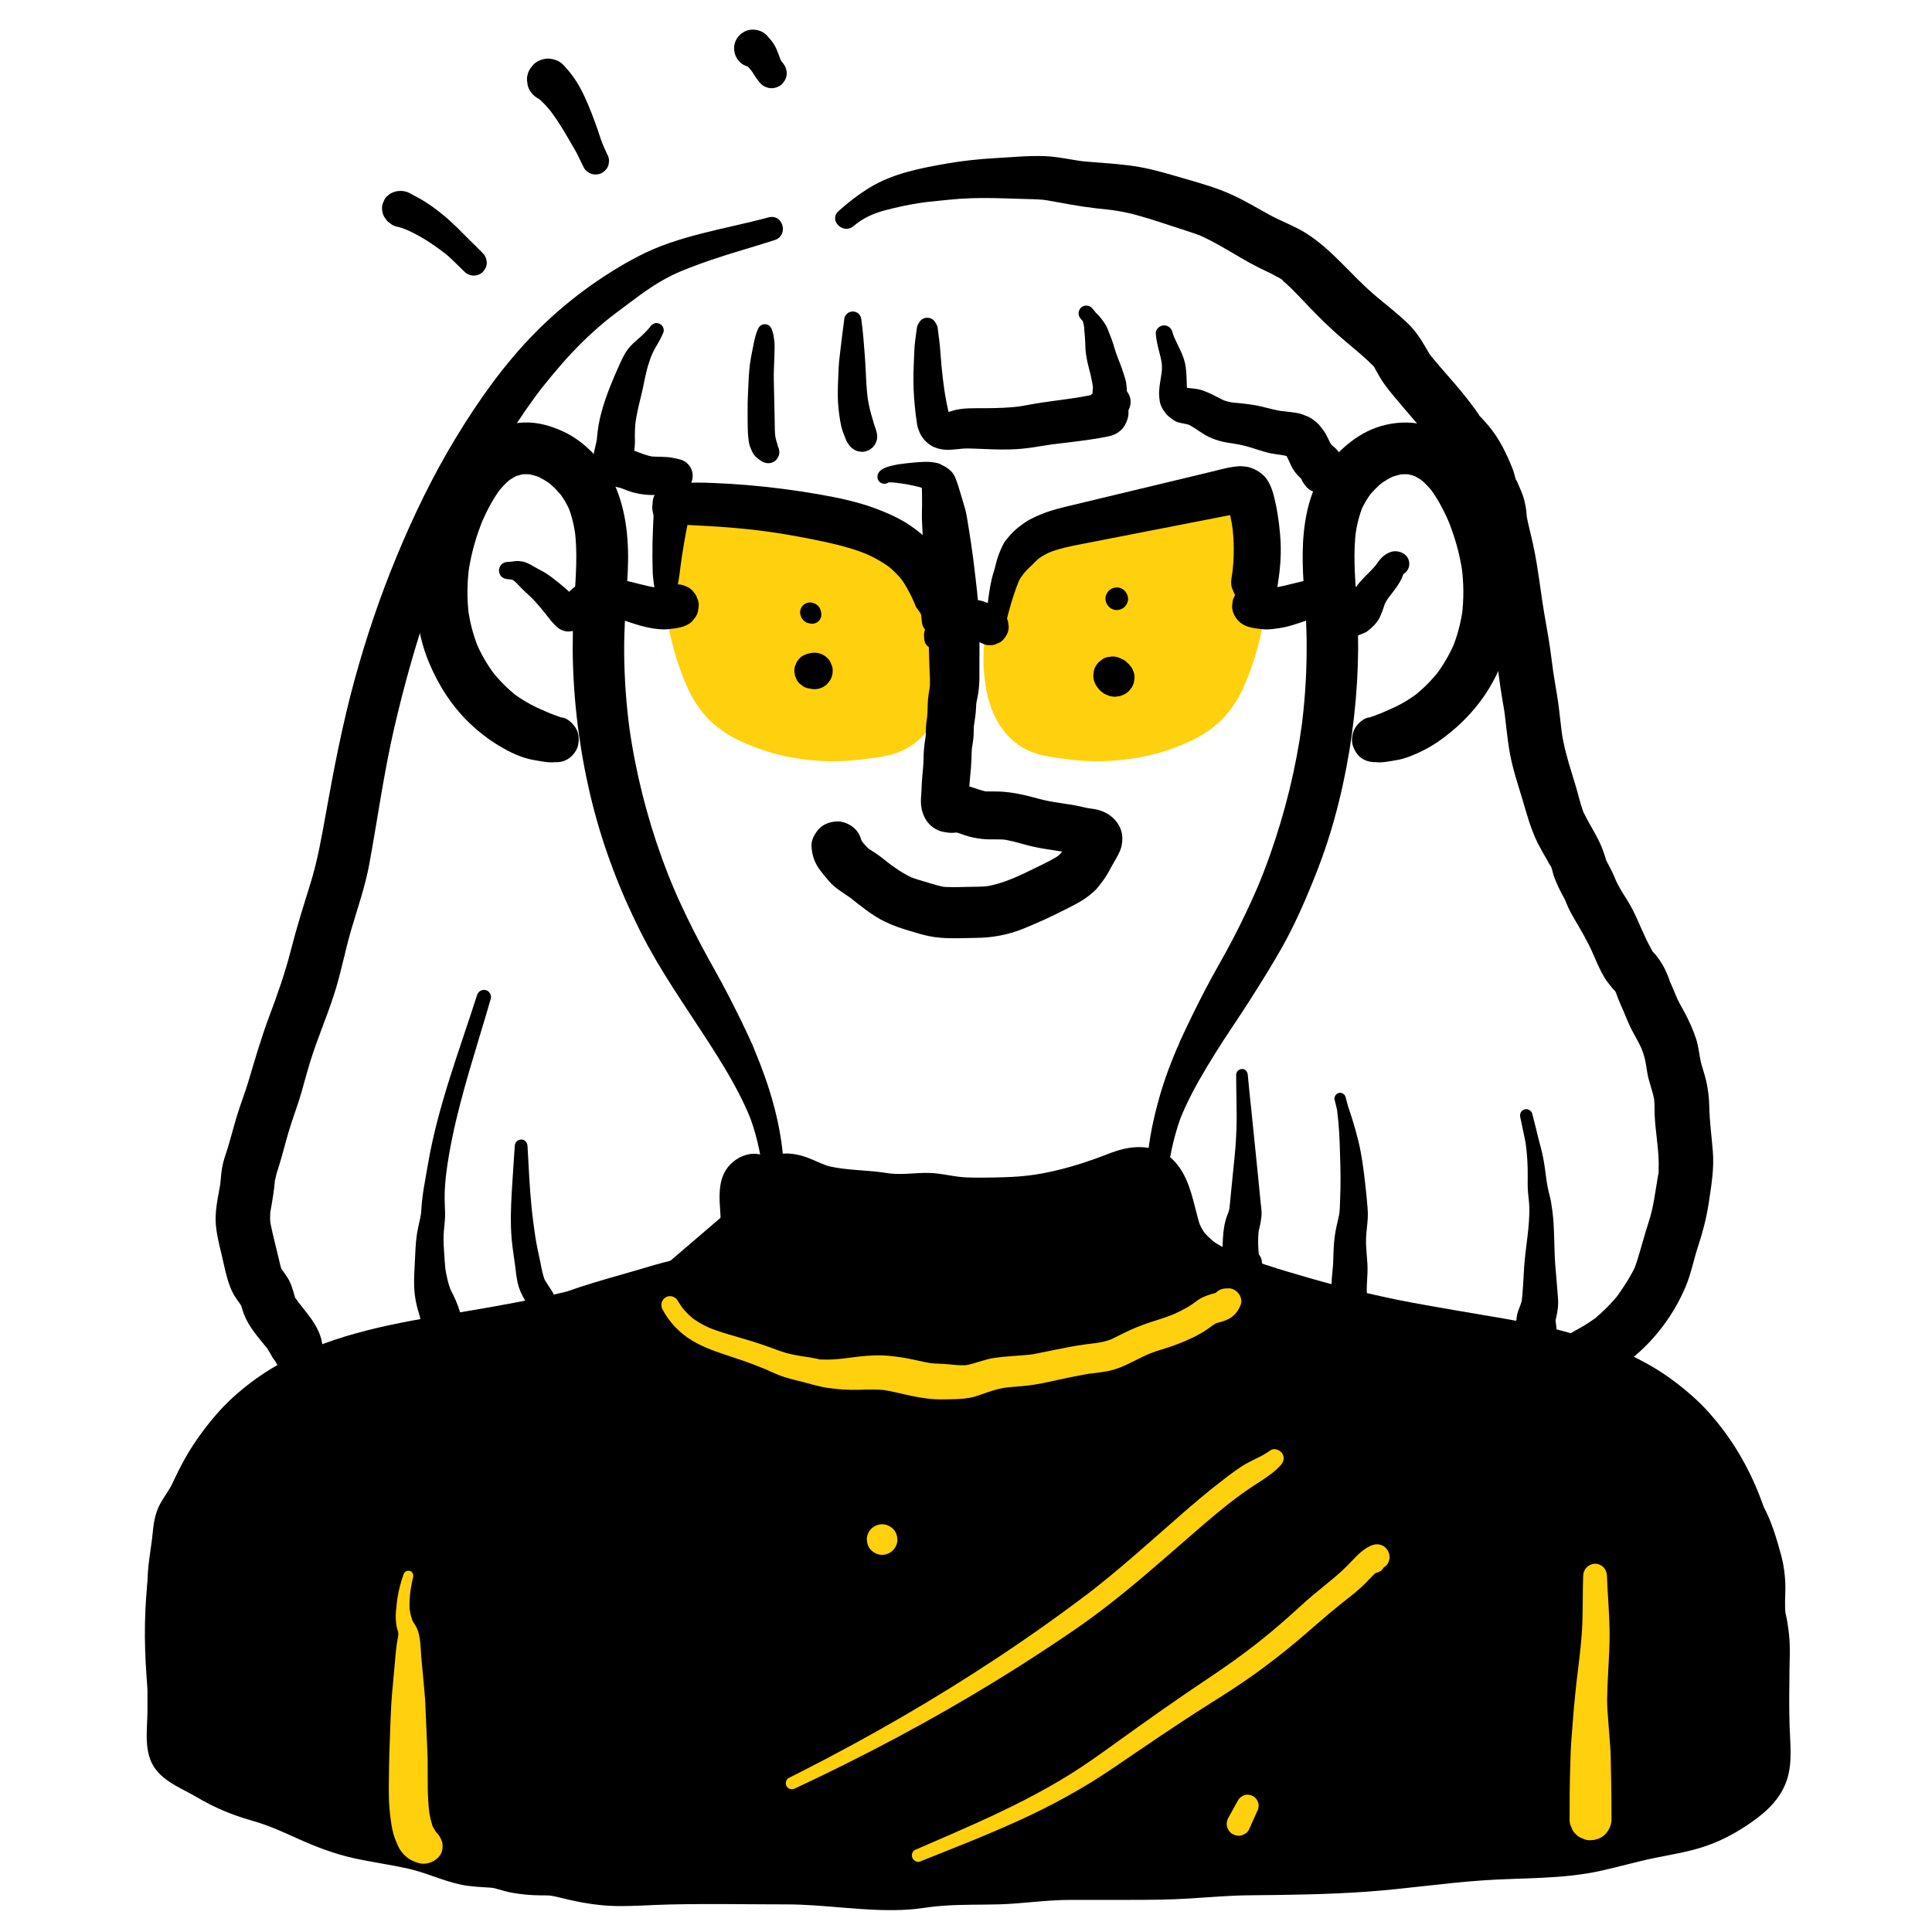 <?xml version="1.0" encoding="UTF-8"?><svg id="ARTWORK" xmlns="http://www.w3.org/2000/svg" viewBox="0 0 1000 1000"><path d="M405.52,601.147c-1.375-19.789-7.258-39.291-14.906-57.502-.289-.688-.739-1.927-1.168-2.767,1.421,2.785-.285-.731-.731-1.706-.514-1.125-1.022-2.252-1.541-3.374-1.129-2.436-2.285-4.859-3.461-7.273-2.178-4.471-4.423-8.908-6.69-13.333-4.527-8.835-9.597-17.395-14.233-26.178-5.414-10.257-10.489-20.726-15.019-31.404l1.278,3.029c-9.005-21.348-15.848-43.725-20.334-66.457-1.273-6.449-2.343-12.935-3.229-19.448.158,1.172.315,2.344.472,3.516-1.804-13.458-2.79-27.02-2.893-40.599-.105-13.814,1.194-27.503,1.845-41.284.732-15.508-.444-31.191-6.789-45.528-2.612-5.901-6.511-11.326-10.941-15.995-4.335-4.569-9.64-8.692-15.368-11.359-6.54-3.046-13.562-5.135-20.865-4.791-7.462.351-14.967,2.592-21.111,6.915-12.551,8.832-19.768,22.059-25.523,35.919-5.391,12.984-8.432,26.977-9.012,41.028-.554,13.433,1.426,27.486,6.579,39.95,4.954,11.982,11.879,22.948,21.324,31.94,4.638,4.415,9.828,8.427,15.335,11.702,5.452,3.243,11.469,6.179,17.749,7.239,3.4.574,7.396,1.451,10.905,1.165l-3.155-.424.526.081c3.268.503,6.18.54,9.146-1.197,2.462-1.441,4.81-4.264,5.455-7.094.692-3.038.542-6.449-1.197-9.146-1.563-2.424-4.112-4.995-7.094-5.455l-.526-.081,2.836,1.197c-3.228-1.381-6.577-2.382-9.812-3.746,1.022.431,2.043.862,3.065,1.293-3.133-1.354-6.23-2.76-9.388-4.062l3.186,1.344c-5.367-2.265-10.381-5.224-15.011-8.757l2.7,2.086c-5.07-3.929-9.59-8.481-13.531-13.54.696.9,1.391,1.801,2.087,2.701-4.031-5.249-7.385-10.958-9.989-17.043.449,1.063.897,2.126,1.346,3.189-2.767-6.594-4.57-13.524-5.557-20.602.159,1.184.318,2.367.477,3.551-1.129-8.547-1.028-17.174.11-25.714l-.477,3.553c1.374-9.861,4.098-19.462,7.96-28.634-.449,1.065-.899,2.13-1.348,3.194,2.873-6.724,6.238-13.306,10.72-19.112-.697.903-1.395,1.805-2.092,2.708,2.103-2.663,4.428-5.107,7.086-7.223-.903.698-1.806,1.395-2.708,2.092,2.071-1.594,4.272-2.933,6.666-3.987l-3.197,1.349c2.27-.945,4.599-1.588,7.037-1.917-1.186.159-2.372.319-3.558.478,2.328-.268,4.637-.241,6.961.055-1.186-.159-2.373-.319-3.559-.478,2.669.388,5.239,1.115,7.737,2.127-1.066-.45-2.132-.9-3.199-1.35,3.204,1.354,6.171,3.131,8.932,5.242-.903-.698-1.807-1.396-2.711-2.094,3.094,2.427,5.844,5.215,8.26,8.317-.698-.904-1.396-1.807-2.095-2.711,2.377,3.125,4.367,6.492,5.91,10.104-.45-1.067-.9-2.134-1.351-3.201,2.131,5.166,3.386,10.647,4.135,16.173-.16-1.188-.319-2.376-.479-3.563,1.493,11.726.608,23.563-.17,35.308-.765,11.544-1.114,23.086-.739,34.653.777,24.015,4.136,48.08,9.951,71.392,5.778,23.163,14.398,45.623,25.134,66.937,9.858,19.57,22.566,37.551,34.446,55.903,5.866,9.06,11.6,18.269,16.523,27.882,1.186,2.316,2.324,4.656,3.404,7.023.537,1.177,1.057,2.362,1.568,3.551-.469-1.091.073.186.238.592.267.655.535,1.31.775,1.976,1.804,5.01,3.205,10.204,4.304,15.41.544,2.577.994,5.171,1.365,7.779.399,2.802,3.771,4.43,6.271,4.094,2.638-.354,5.153-2.767,4.955-5.613h0Z" style="stroke-width:0px;"/><path d="M605.096,602.667c.755-5.303,1.867-10.544,3.319-15.699.708-2.515,1.465-5.03,2.35-7.49.205-.571.433-1.133.661-1.695.128-.315.904-2.158.352-.873.511-1.189,1.031-2.374,1.568-3.551,4.422-9.69,9.863-18.822,15.461-27.862,5.776-9.328,12.091-18.299,17.968-27.556,5.825-9.174,11.633-18.369,16.948-27.851,6.045-10.783,11.079-22.155,15.744-33.592,4.347-10.658,8.131-21.533,11.21-32.625,6.4-23.061,10.28-46.906,11.717-70.792.697-11.587.767-23.211.194-34.805-.582-11.785-1.882-23.57-1.41-35.383.115-2.888.352-5.767.717-8.633-.16,1.188-.319,2.376-.479,3.563.749-5.526,2.004-11.007,4.135-16.173l-1.351,3.201c1.543-3.612,3.532-6.979,5.91-10.104l-2.095,2.711c2.416-3.102,5.166-5.89,8.26-8.317-.903.698-1.807,1.396-2.711,2.094,2.761-2.112,5.728-3.888,8.932-5.242-1.066.45-2.132.9-3.199,1.35,2.498-1.013,5.068-1.74,7.737-2.127-1.186.159-2.373.319-3.559.478,2.323-.296,4.633-.323,6.961-.055l-3.558-.478c2.438.329,4.766.972,7.037,1.917-1.066-.45-2.131-.899-3.197-1.349,2.393,1.054,4.595,2.393,6.666,3.987-.903-.698-1.806-1.395-2.708-2.092,2.658,2.116,4.983,4.559,7.086,7.223-.697-.903-1.395-1.805-2.092-2.708,4.482,5.806,7.846,12.388,10.72,19.112-.449-1.065-.899-2.13-1.348-3.194,3.862,9.172,6.585,18.773,7.96,28.634l-.477-3.553c1.137,8.54,1.238,17.167.11,25.714.159-1.184.318-2.367.477-3.551-.986,7.078-2.79,14.008-5.557,20.602.449-1.063.897-2.126,1.346-3.189-2.604,6.085-5.958,11.794-9.989,17.043l2.087-2.701c-3.941,5.059-8.461,9.611-13.531,13.54l2.7-2.086c-4.63,3.533-9.643,6.492-15.011,8.757l3.186-1.344c-3.157,1.302-6.255,2.708-9.388,4.062,1.022-.431,2.043-.862,3.065-1.293-3.235,1.364-6.584,2.365-9.812,3.746.945-.399,1.89-.798,2.836-1.197l-.526.081c-2.745.423-5.756,3.168-7.094,5.455-1.489,2.544-2.12,6.294-1.197,9.146.929,2.872,2.709,5.643,5.455,7.094,3.002,1.586,5.813,1.71,9.146,1.197l.526-.081c-1.052.141-2.104.283-3.155.424,3.506.285,7.516-.593,10.905-1.165,3.772-.637,6.965-1.96,10.485-3.507,5.012-2.201,9.69-5.027,14.046-8.335,10.355-7.865,19.137-17.578,25.317-29.089,13.443-25.039,14.092-55.279,5.432-82.001-4.357-13.443-10.598-27.076-20.27-37.566-5.24-5.683-11.827-9.955-19.148-12.412-6.88-2.31-14.485-2.21-21.503-.64-13.477,3.015-24.857,12.746-32.364,24.002-8.219,12.324-10.631,27.875-10.822,42.406-.18,13.762,1.626,27.473,1.961,41.224.331,13.573-.211,27.167-1.604,40.673-.348,3.376-.753,6.746-1.204,10.11.158-1.172.315-2.344.472-3.516-3.131,23.009-8.742,45.652-16.457,67.55-2.18,6.189-4.556,12.308-7.106,18.354l1.278-3.029c-4.088,9.636-8.626,19.103-13.445,28.395-4.616,8.902-9.802,17.506-14.413,26.403-4.569,8.815-8.961,17.733-13.087,26.764-.343.75-1.519,4.223-.978,2.247l.247-.541c-.39.922-.779,1.844-1.168,2.767-.469,1.117-.934,2.236-1.39,3.358-.985,2.427-1.934,4.869-2.837,7.328-1.663,4.527-3.174,9.112-4.476,13.756-3.033,10.814-5.424,21.836-6.203,33.06-.197,2.831,2.326,5.26,4.955,5.613,2.516.338,5.87-1.278,6.271-4.094h0Z" style="stroke-width:0px;"/><path d="M394.741,615.59c-1.473,3.155-3.227,6.165-5.26,8.992-.169.235-.34.468-.512.701-.067.09-.952,1.219-.29.388-.264.331-.547.644-.815.971l-.79,1.023c.363-.456.365-.461.005-.016-1.105,1.305-2.224,2.59-3.417,3.817-1.102,1.134-2.246,2.228-3.425,3.282-.54.483-1.088.958-1.643,1.425-.334.281-.671.56-1.01.836-.281.229-1.804,1.551-.427.36-2.505,2.167-5.499,3.939-8.333,5.636-2.964,1.774-6.036,3.307-9.111,4.875l-.41.196c1.773-.744,1.492-.625-.841.358-.412.194-.812.409-1.23.595-.698.309-1.403.602-2.101.911,2.743-1.214-.231.081-.878.339-.838.334-1.679.658-2.521.979-6.626,2.523-13.375,4.526-20.124,6.657-17.144,5.412-34.594,10-52.179,13.735-16.338,3.47-32.841,6.197-49.314,8.947-30.77,5.136-62.197,11.203-89.284,27.573-7.319,4.423-14.277,9.633-20.577,15.413-6.354,5.83-11.861,12.484-16.908,19.462-4.519,6.247-8.418,12.933-11.744,19.886-3.731,7.802-7.185,15.952-9.472,24.31-4.725,17.266-6.746,35.3-7.094,53.166-.36,18.527,1.418,36.908,3.559,55.288.611,5.243,1.34,10.471,2.043,15.702.277,2.063,2.54,4.67,4.31,5.605,1.894,1.001,3.847,1.4,5.98,1.113,4.566-.614,8.126-4.509,8.132-9.211.029-20.745-.214-41.493,1.205-62.206.404-5.899.982-11.784,1.76-17.646-.158,1.175-.316,2.351-.474,3.526,2.439-18.033,7.105-35.714,14.178-52.496-.492,1.166-.984,2.333-1.477,3.499,4.372-10.279,9.882-20.052,16.71-28.905-.763.987-1.525,1.974-2.288,2.961,5.629-7.235,12.096-13.732,19.349-19.34l-2.958,2.286c8.652-6.628,18.213-11.909,28.237-16.153-1.163.491-2.325.981-3.488,1.472,15.299-6.422,31.453-10.374,47.618-13.925,16.827-3.696,33.933-6.315,50.631-10.563,19.341-4.921,38.493-10.845,57.111-18.041,8.698-3.362,17.29-6.883,25.562-11.199,3.361-1.754,6.677-3.592,9.896-5.595,1.677-1.043,3.334-2.119,4.966-3.23.376-.256.77-.486,1.145-.741.02-.014,2.652-2.173,1.197-.914-.911.788-.334.273-.091.11.816-.547,1.608-1.135,2.401-1.716,12.816-9.397,24.305-21.159,29.446-36.52.579-1.73,1.062-3.489,1.471-5.267.39-1.698-.38-3.483-2.036-4.149-1.496-.602-3.64-.171-4.392,1.439h0Z" style="stroke-width:0px;"/><path d="M596.194,618.3c1.701,7.402,4.841,14.432,9.267,20.601,4.507,6.281,9.852,11.852,15.854,16.718,1.894,1.536,3.829,3.026,5.796,4.468.732.537,1.47,1.065,2.214,1.586.175.123.366.298.559.39-.343-.162-2.075-1.625-.098-.097.643.497,1.305.926,1.975,1.383,3.203,2.179,6.49,4.231,9.869,6.125,7.644,4.285,15.546,7.913,23.669,11.182,18.541,7.462,37.574,13.697,56.872,18.892,16.955,4.565,34.27,7.485,51.445,11.077,16.314,3.412,32.723,7.117,48.337,13.04,1.878.712,3.742,1.46,5.593,2.237-1.163-.491-2.325-.981-3.488-1.472,10.025,4.244,19.585,9.525,28.237,16.153-.986-.762-1.972-1.524-2.958-2.286,7.253,5.608,13.72,12.105,19.349,19.34-.763-.987-1.525-1.974-2.288-2.961,6.828,8.853,12.338,18.626,16.71,28.905-.492-1.166-.984-2.333-1.477-3.499,7.073,16.782,11.739,34.463,14.178,52.496-.158-1.175-.316-2.351-.474-3.526,2.726,20.539,3.067,41.44,2.996,62.135-.02,5.907-.039,11.812-.031,17.718.006,4.68,3.564,8.597,8.132,9.211,1.999.269,4.234.013,5.98-1.113,1.892-1.22,3.995-3.261,4.31-5.605,2.575-19.148,5.131-38.462,5.57-57.799.424-18.651-.737-37.415-4.514-55.715-3.304-16.005-9.354-31.546-17.706-45.605-4.426-7.45-9.639-14.511-15.391-20.989-5.728-6.452-12.25-11.986-19.175-17.113-12.851-9.516-27.757-16.144-42.868-21.175-14.466-4.816-29.351-7.916-44.349-10.53-15.771-2.749-31.575-5.283-47.313-8.22-18.001-3.358-35.772-7.724-53.367-12.778-7.418-2.131-14.842-4.317-22.177-6.717-3.3-1.08-6.56-2.263-9.803-3.498-.843-.321-1.683-.645-2.521-.979-.418-.167-.835-.335-1.251-.505-.253-.103-1.67-.698-.229-.088,1.449.613.007.001-.242-.106-.42-.181-.84-.365-1.258-.55s-.818-.401-1.23-.595c-2.334-.983-2.614-1.102-.841-.358-.274-.13-.547-.261-.82-.393-3.098-1.5-6.136-3.125-9.082-4.907-1.382-.836-2.743-1.705-4.079-2.612-.601-.408-1.197-.824-1.788-1.247-.352-.253-.703-.508-1.052-.767-.34-.252-1.953-1.174-.434-.319-1.313-.739-2.562-2.081-3.681-3.082-1.285-1.15-2.529-2.346-3.723-3.591-1.085-1.132-2.106-2.313-3.119-3.509l-.269-.33c.539.685.367.459-.517-.677-.268-.327-.55-.64-.815-.971.662.831-.223-.298-.29-.388-.259-.348-.513-.7-.764-1.054-1.928-2.725-3.597-5.615-5.008-8.639-.731-1.567-2.923-2.085-4.392-1.439-1.636.719-2.439,2.399-2.036,4.149h0Z" style="stroke-width:0px;"/><path d="M462.168,285.826c-26.325-19.816-77.504-11.933-107.411-14.322-5.28,19.562-2.468,41.617,2.799,61.185,3.029,11.254,7.012,22.412,13.522,30.339,5.61,6.832,12.727,10.81,19.882,13.775,21.44,8.887,44.365,9.692,66.501,5.052,37.436-7.85,23.338-82.005,4.708-96.029Z" style="fill:#ffd00d; stroke-width:0px;"/><path d="M466.901,277.728c-2.621-1.966-5.448-3.641-8.401-5.058-3.759-1.804-7.667-3.356-11.654-4.577-7.759-2.377-15.852-3.587-23.906-4.425-7.693-.8-15.432-1.08-23.163-1.161-7.561-.079-15.121.048-22.682.107-6.707.053-13.427.081-20.125-.333-.739-.046-1.477-.098-2.215-.156l-2.493.335c-1.22.29-2.284.85-3.189,1.679-.705.417-1.265.978-1.682,1.682-.829.906-1.389,1.969-1.679,3.189-1.957,7.296-2.917,14.93-3.12,22.475-.208,7.725.528,15.39,1.614,23.03.97,6.825,2.413,13.578,4.19,20.237,1.897,7.108,4.23,14.041,7.243,20.758,2.861,6.38,6.731,12.461,11.755,17.362,4.952,4.83,10.893,8.572,17.209,11.339,6.992,3.064,14.163,5.56,21.639,7.147,7.442,1.579,15.089,2.478,22.696,2.639,7.685.162,15.31-.534,22.907-1.651,3.045-.448,6.119-.935,9.109-1.675,2.379-.589,4.653-1.537,6.876-2.556,1.416-.649,2.77-1.431,4.037-2.337,1.857-1.327,3.694-2.747,5.291-4.387,2.712-2.786,5.066-6.071,6.803-9.555,1.852-3.716,3.333-7.655,4.299-11.694,1.031-4.312,1.611-8.767,1.913-13.187.579-8.477-.234-17.009-1.674-25.365-1.253-7.27-3.198-14.463-6.014-21.288-2.828-6.852-6.119-13.547-11.304-18.967-1.301-1.36-2.776-2.469-4.28-3.606-1.077-.685-2.239-1.056-3.487-1.113-1.247-.279-2.493-.223-3.74.168-1.22.29-2.284.85-3.189,1.679-1.021.661-1.826,1.538-2.416,2.631-1.15,2.177-1.726,4.813-.945,7.227l.945,2.24c.834,1.409,1.955,2.531,3.365,3.365.056.043.112.085.168.128l-1.898-1.466c1.575,1.223,2.932,2.703,4.152,4.275l-1.466-1.898c2.128,2.757,3.856,5.812,5.352,8.951.478,1.004.931,2.02,1.365,3.044l-.945-2.24c2.681,6.367,4.586,13.062,5.885,19.843.387,2.018.716,4.046.989,6.082l-.335-2.493c.813,6.101,1.131,12.286.741,18.433-.106,1.672-.267,3.341-.488,5.002l.335-2.493c-.614,4.567-1.683,9.095-3.474,13.351l.945-2.24c-1.131,2.666-2.547,5.21-4.319,7.505l1.466-1.898c-1.36,1.748-2.917,3.332-4.667,4.691l1.898-1.466c-1.677,1.29-3.509,2.357-5.456,3.186l2.24-.945c-1.528.642-3.112,1.138-4.731,1.491-3.276.715-6.593,1.268-9.915,1.717l2.493-.335c-8.077,1.079-16.255,1.413-24.388.839-2.305-.163-4.604-.4-6.895-.707l2.493.335c-8.956-1.219-17.735-3.574-26.069-7.079l2.24.945c-4.504-1.906-8.848-4.193-12.739-7.174l1.898,1.466c-2.742-2.122-5.209-4.56-7.338-7.298l1.466,1.898c-3.026-3.932-5.353-8.344-7.289-12.9l.945,2.24c-1.969-4.668-3.537-9.494-4.907-14.368-1.404-4.993-2.621-10.041-3.605-15.134-.565-2.926-1.05-5.866-1.448-8.819l.335,2.493c-1.011-7.585-1.443-15.265-.966-22.91.134-2.138.341-4.27.623-6.394l-.335,2.493c.46-3.398,1.118-6.765,2.007-10.077l-9.044,6.885c8.727.692,17.511.542,26.256.454,9.928-.1,19.863-.226,29.785.215,5.577.248,11.15.674,16.685,1.414l-2.493-.335c6.366.858,12.703,2.125,18.801,4.169,1.637.549,3.254,1.157,4.846,1.826l-2.24-.945c3.905,1.653,7.641,3.698,11.037,6.245,1.077.685,2.239,1.056,3.487,1.113,1.247.279,2.493.223,3.74-.168,1.22-.29,2.284-.85,3.189-1.679,1.021-.661,1.826-1.538,2.416-2.631,1.15-2.177,1.726-4.813.945-7.227l-.945-2.24c-.834-1.409-1.955-2.531-3.365-3.365Z" style="fill:#ffd00d; stroke-width:0px;"/><path d="M302.496,322.005c.118-.438.263-.864.437-1.283l-.544,1.288c.123-.283.258-.558.412-.825l-.906,1.173c.232-.226.474-.435.728-.635-.44.34-.88.68-1.32,1.02.407-.307.854-.533,1.285-.8,1.062-.658,1.863-1.607,2.838-2.367-.554.428-1.107.855-1.661,1.283.345-.26.702-.501,1.075-.72.986-.578,1.837-1.356,2.74-2.055l-1.774,1.37c.901-.68,1.877-1.237,2.915-1.681l-2.142.904c1.05-.435,2.141-.743,3.267-.904-.812.109-1.625.218-2.437.328,1.919-.249,3.899-.119,5.812.127-.843-.113-1.687-.227-2.53-.34,5.101.69,9.987,2.438,14.837,4.088,5.613,1.91,11.281,3.521,17.253,3.78,1.833.08,3.603-.114,5.419-.358,2.716-.365,5.583-.789,7.967-2.266,1.293-.697,2.33-1.65,3.113-2.857.981-1.071,1.643-2.329,1.986-3.773.132-.983.264-1.966.396-2.949.058-1.527-.261-2.952-.956-4.274-.264-.94-.739-1.756-1.427-2.448-.782-1.208-1.82-2.16-3.113-2.857-.883-.373-1.767-.746-2.65-1.118-1.966-.528-3.932-.528-5.899,0-.493.09-.973.355-1.448.52-.416.144-.837.275-1.262.392-.894.245-1.803.423-2.721.551.967-.13,1.933-.26,2.9-.39-2.595.34-5.21.235-7.799-.109.939.126,1.877.252,2.816.378-6.484-.891-12.688-3.124-19.139-4.191-2.371-.392-4.769-.725-7.174-.798-2.406-.073-4.739.223-7.122.564-2.08.297-3.884,1.051-5.809,1.918-1.851.833-3.479,2.104-5.019,3.407-.287.243-.563.498-.827.765-.608.615-1.172,1.34-1.644,2.058-.102.154-.195.305-.28.47-.635,1.227-1.206,2.526-1.596,3.854-.551,1.876-.668,3.88-.083,5.765.34,1.094.79,2.192,1.381,3.177l-.584-1.384c.362,1.158.83,2.313,1.448,3.36.989,1.677,2.912,2.565,4.818,2.309,1.872-.252,3.518-1.6,4.02-3.464h0Z" style="stroke-width:0px;"/><path d="M537.223,285.826c26.325-19.816,77.504-11.933,107.411-14.322,5.28,19.562,2.468,41.617-2.799,61.185-3.029,11.254-7.012,22.412-13.522,30.339-5.61,6.832-12.727,10.81-19.882,13.775-21.44,8.887-44.365,9.692-66.501,5.052-37.436-7.85-23.338-82.005-4.708-96.029Z" style="fill:#ffd00d; stroke-width:0px;"/><path d="M541.956,293.924c3.396-2.547,7.133-4.592,11.037-6.245l-2.24.945c5.793-2.436,11.91-4.026,18.087-5.13,1.847-.33,3.702-.615,5.561-.866l-2.493.335c9.954-1.33,20.015-1.665,30.047-1.718,9.573-.051,19.144.205,28.717.142,4.657-.031,9.319-.137,13.963-.506l-9.044-6.885c.888,3.312,1.547,6.679,2.007,10.077l-.335-2.493c1.002,7.556,1.024,15.213.374,22.8-.186,2.174-.429,4.342-.717,6.504l.335-2.493c-1.386,10.274-3.752,20.487-6.99,30.336-.887,2.699-1.866,5.367-2.97,7.985l.945-2.24c-1.935,4.556-4.263,8.968-7.289,12.9l1.466-1.898c-2.128,2.738-4.596,5.176-7.338,7.298l1.898-1.466c-3.891,2.981-8.235,5.268-12.739,7.174l2.24-.945c-8.334,3.505-17.113,5.86-26.069,7.079l2.493-.335c-8.074,1.082-16.253,1.251-24.372.608-2.31-.183-4.614-.433-6.911-.74l2.493.335c-3.322-.45-6.639-1.001-9.915-1.717-1.619-.354-3.203-.849-4.731-1.491l2.24.945c-1.947-.828-3.779-1.895-5.456-3.186l1.898,1.466c-1.75-1.359-3.307-2.943-4.667-4.691l1.466,1.898c-1.772-2.295-3.188-4.839-4.319-7.505l.945,2.24c-1.791-4.256-2.86-8.783-3.474-13.351l.335,2.493c-.798-6.022-.819-12.136-.317-18.184.145-1.755.337-3.506.57-5.251l-.335,2.493c.948-7.057,2.556-14.044,4.898-20.77.605-1.738,1.262-3.458,1.976-5.154l-.945,2.24c1.432-3.388,3.087-6.702,5.124-9.77.505-.76,1.035-1.504,1.592-2.226l-1.466,1.898c1.22-1.572,2.577-3.052,4.152-4.275l-1.898,1.466c.056-.043.112-.086.168-.128,1.093-.589,1.97-1.395,2.631-2.416.829-.906,1.389-1.969,1.679-3.189.391-1.247.447-2.493.168-3.74-.057-1.248-.428-2.41-1.113-3.487-1.291-2.003-3.214-3.765-5.605-4.31l-2.493-.335c-1.693.005-3.271.432-4.734,1.28-1.548,1.171-3.058,2.312-4.389,3.721-1.393,1.475-2.626,3.116-3.823,4.747-1.752,2.385-3.224,4.972-4.523,7.628-3.46,7.075-6.04,14.589-7.77,22.268-1.029,4.568-1.732,9.198-2.274,13.848-.45,3.859-.692,7.745-.68,11.631.014,4.543.459,9.03,1.13,13.522.516,3.457,1.308,6.882,2.488,10.175,1.351,3.768,2.994,7.538,5.308,10.826,1.319,1.874,2.738,3.729,4.348,5.37,1.626,1.657,3.493,3.103,5.387,4.433,1.277.896,2.639,1.668,4.063,2.306,2.209.99,4.437,1.922,6.793,2.495,3.104.755,6.291,1.261,9.451,1.714,4.14.594,8.289,1.105,12.464,1.369,6.876.436,13.793.289,20.637-.517,7.68-.905,15.246-2.333,22.604-4.742,3.894-1.275,7.701-2.807,11.445-4.47,2.739-1.216,5.411-2.591,7.941-4.201,3.289-2.093,6.45-4.525,9.213-7.28,2.705-2.697,5.083-5.786,7.144-8.999,1.685-2.627,3.124-5.407,4.393-8.257,1.66-3.727,3.163-7.518,4.444-11.391,2.121-6.414,3.82-12.987,5.186-19.602,1.549-7.506,2.658-15.149,3.138-22.8.219-3.492.289-6.994.179-10.491-.131-4.159-.588-8.269-1.161-12.389-.452-3.247-1.096-6.465-1.946-9.632l-.945-2.24c-.589-1.093-1.395-1.97-2.416-2.631-.585-.581-1.275-.983-2.069-1.206-1.118-.587-2.322-.856-3.613-.808-6.538.518-13.108.539-19.663.507-7.492-.036-14.984-.177-22.477-.146-7.745.033-15.498.233-23.216.91-8.133.714-16.323,1.819-24.213,3.967-4.091,1.114-8.007,2.601-11.901,4.273-3.036,1.304-5.972,2.852-8.715,4.696-.666.448-1.319.913-1.961,1.395-1.093.589-1.97,1.395-2.631,2.416-.829.906-1.389,1.969-1.679,3.189-.391,1.247-.447,2.493-.168,3.74.057,1.248.428,2.41,1.113,3.487,1.291,2.003,3.214,3.765,5.605,4.31l2.493.335c1.693-.005,3.271-.432,4.734-1.28Z" style="fill:#ffd00d; stroke-width:0px;"/><path d="M705.733,323.16c.617-1.046,1.085-2.202,1.448-3.36l-.584,1.384c.546-.911.95-1.927,1.297-2.925.622-1.784.566-3.667.14-5.491-.296-1.268-.871-2.483-1.394-3.662-.551-1.241-1.356-2.339-2.321-3.303-.967-.965-2.1-1.786-3.191-2.591-.537-.397-1.098-.759-1.686-1.075-1.212-.653-2.51-1.173-3.795-1.655-.586-.22-1.188-.398-1.802-.524-2.252-.461-4.609-.733-6.915-.762-2.441-.031-4.84.28-7.254.62-3.249.457-6.438,1.244-9.615,2.049-3.563.902-7.129,1.832-10.775,2.333.939-.126,1.877-.252,2.816-.378-2.589.344-5.204.449-7.799.109.967.13,1.933.26,2.9.39-.918-.128-1.827-.306-2.721-.551-.425-.117-.846-.247-1.262-.392-.475-.165-.955-.43-1.448-.52-1.475-.462-2.949-.528-4.424-.198-1.476.067-2.851.506-4.125,1.317-.748.578-1.497,1.157-2.245,1.735-1.082,1.005-1.847,2.195-2.294,3.57-.502.865-.754,1.798-.757,2.8-.33,1.475-.264,2.949.198,4.424.904,2.793,2.571,5.064,5.098,6.63,1.752,1.085,4.074,1.706,6.138,2.017,2.095.316,4.2.643,6.324.63,2.11-.013,4.193-.342,6.279-.63,1.243-.172,2.474-.404,3.695-.693,5.001-1.182,9.776-3.128,14.682-4.628,2.73-.835,5.525-1.557,8.358-1.94-.843.113-1.687.227-2.53.34,1.912-.247,3.893-.376,5.812-.127-.812-.109-1.625-.218-2.437-.328,1.126.161,2.216.469,3.267.904l-2.142-.904c1.038.444,2.014,1.002,2.915,1.681-.591-.457-1.182-.913-1.774-1.37.902.699,1.753,1.477,2.74,2.055.373.218.73.459,1.075.72-.554-.428-1.107-.855-1.661-1.283.981.764,1.75,1.713,2.838,2.367.434.261.878.493,1.285.8l-1.32-1.02c.254.2.496.409.728.635l-.906-1.173c.155.267.289.542.412.825-.181-.429-.362-.859-.544-1.288.173.419.319.845.437,1.283.501,1.858,2.147,3.212,4.02,3.464,1.902.256,3.826-.628,4.818-2.309h0Z" style="stroke-width:0px;"/><path d="M486.523,335.143c.374-.212.753-.415,1.139-.604.904-.444,1.703-.998,2.42-1.726.683-.694,1.414-1.336,2.183-1.933l-1.485,1.147c1.659-1.268,3.53-2.262,5.446-3.085-.663.28-1.327.56-1.99.84,1.529-.642,3.128-1.079,4.772-1.302l-2.36.317c1.883-.238,3.829-.166,5.709.072-.83-.112-1.66-.223-2.49-.335,1.469.199,2.897.589,4.264,1.163l-2.273-.959c1.315.567,2.542,1.296,3.676,2.169-.652-.503-1.303-1.007-1.955-1.51.675.531,1.257,1.156,1.911,1.705.881.949,1.925,1.619,3.131,2.011,1.159.609,2.409.888,3.748.838,1.339.051,2.589-.229,3.748-.838,1.206-.392,2.25-1.063,3.131-2.011,1.702-1.854,2.965-4.288,2.849-6.879-.116-.862-.232-1.724-.347-2.586-.462-1.648-1.296-3.079-2.502-4.293-.847-.946-2.309-1.901-3.194-2.567-.502-.377-1.019-.731-1.558-1.054-1.616-.967-3.401-1.696-5.164-2.329-1.026-.368-2.084-.625-3.161-.788-1.844-.278-3.765-.6-5.646-.486-3.705.225-7.232,1.368-10.509,3.081-.995.52-1.93,1.136-2.821,1.817-1.543,1.178-2.866,2.234-4.064,3.74-1.199,1.508-2.351,3.013-3.243,4.722-.817,1.567-1.589,3.209-1.627,5.008-.014.657.042,1.321.106,1.973.003.979.25,1.891.74,2.737.482.815,1.13,1.463,1.945,1.945,1.69.989,3.781.961,5.473,0h0Z" style="stroke-width:0px;"/><path d="M349.215,306.769c.21-.434.422-.868.634-1.301l-.945,1.223c.646-.674,1.074-1.315,1.426-2.148.369-.874.478-1.73.56-2.675l-.223,1.66c.426-2.296.857-4.565,1.128-6.888.214-1.835.445-3.668.69-5.499l-.264,1.963c.545-4.046,1.165-8.082,1.867-12.104.702-4.025,1.405-8.079,2.352-12.055l-.931,2.207c.414-.841.831-1.68,1.252-2.517.096-.191.19-.382.288-.571.056-.115.117-.228.183-.338l1.064-2.52c.129-.53.208-1.08.314-1.615-3.412,2.598-6.824,5.196-10.236,7.794,6.446.226,12.889.614,19.328.971s12.871.875,19.285,1.553c3.615.382,7.224.817,10.828,1.299-1.021-.137-2.042-.274-3.063-.411,7.818,1.052,15.603,2.339,23.342,3.866,6.965,1.375,13.934,2.789,20.753,4.783,3.731,1.091,7.41,2.356,10.992,3.867-.947-.4-1.895-.799-2.842-1.199,5.142,2.186,10.058,4.895,14.494,8.306-.806-.623-1.613-1.246-2.419-1.869,3.15,2.446,5.978,5.278,8.424,8.428-.625-.809-1.25-1.618-1.875-2.427,1.391,1.808,2.655,3.711,3.758,5.708,1.088,1.97,2.193,3.914,3.071,5.991l-1.178-2.792c.44,1.056.859,2.142,1.349,3.176l-1.174-2.783c.682,1.944,1.678,3.716,2.475,5.603l-1.127-2.671c.501,1.205.927,2.447,1.526,3.607l-1.108-2.625.075.198c.339,1.426.993,2.668,1.961,3.727.358.464.716.926,1.075,1.387-.561-.726-1.122-1.453-1.683-2.179.362.471.715.949,1.053,1.438.147.213.291.427.433.643.552.843,1.13,1.794,1.873,2.46-.779-1.336-1.558-2.673-2.337-4.009.279,1.02.802,1.996,1.258,2.953.145.305.262.637.454.915l-.835-1.978c.095.65.264,1.344.448,1.975-.092-.688-.185-1.377-.277-2.065.078,1.494.268,2.998.478,4.475l-.261-1.939c.075.561.137,1.123.184,1.688.13,1.552.492,2.873,1.463,4.129.87,1.126,2.113,2.117,3.54,2.442,1.198.273,2.425.273,3.623,0,1.55-.353,3.333-1.722,4.072-3.131.769-1.467,1.47-2.988,1.911-4.587.148-.536.287-1.066.443-1.599.347-1.19.48-2.329.639-3.589-.377,1.393-.754,2.786-1.13,4.179.554-.859.877-1.942,1.229-2.914.397-1.099.474-2.166.608-3.37-.887,2.142-1.774,4.283-2.661,6.425.454-.576,1.156-1.34,1.528-1.976.399-.681.715-1.656,1.004-2.389.084-.214.166-.429.245-.644.19-.514.366-1.034.528-1.557.585-1.889.736-3.829.533-5.78-.209-2.01-.362-4.104-.936-6.053-.321-1.09-.692-2.165-1.108-3.222-.757-1.926-1.504-3.878-2.518-5.686-.566-1.009-1.172-1.994-1.816-2.955-1.797-2.681-3.797-5.262-5.96-7.658-1.505-1.667-3.129-3.227-4.856-4.662-2.574-2.139-5.268-4.176-8.101-5.963-4.996-3.15-10.466-5.54-15.982-7.615-9.607-3.612-19.776-5.707-29.864-7.457-12.194-2.116-24.497-3.716-36.83-4.751-5.649-.474-11.309-.824-16.974-1.049-2.852-.113-5.716-.249-8.571-.238-2.859.011-5.72.101-8.576.199-1.407.048-2.814.105-4.221.168-2.674.12-5.635,1.071-7.506,3.109l-1.66,2.148c-.96,1.656-1.443,3.442-1.449,5.358-.058.498-.127.997-.171,1.496-.108,1.226.321,2.66.543,3.935.159.916.323,1.83.491,2.744l-.33-2.456c-.188,4.742-.48,9.473-.563,14.221-.084,4.806-.058,9.613.076,14.418.037,1.339.082,2.659.246,3.989.079.642.16,1.284.243,1.926.048.368.083.733.118,1.101.084.865.199,1.601.536,2.4.348.825.825,1.47,1.412,2.148l-.945-1.223c.187.434.375.868.564,1.301.727,1.668,2.907,2.649,4.619,2.649,1.77,0,3.816-.992,4.619-2.649h0Z" style="stroke-width:0px;"/><path d="M521.251,320.023c1.355-5.277,2.791-10.544,4.723-15.643-.226.535-.451,1.07-.677,1.604.867-2.014,1.557-4.096,2.408-6.118-.234.554-.467,1.107-.701,1.661.407-.959.841-1.827,1.427-2.689.57-.841,1.167-1.664,1.786-2.469-.409.53-.819,1.06-1.228,1.59,1.55-1.997,3.272-3.849,5.187-5.501l-1.884,1.455c1.599-.911,2.683-2.339,3.984-3.584.778-.745,1.596-1.446,2.446-2.107-.648.501-1.297,1.002-1.946,1.503,2.253-1.728,4.732-3.104,7.343-4.211-.793.335-1.585.669-2.378,1.004,1.002-.41,1.996-.839,2.991-1.264l-2.382,1.005c5.463-2.295,11.304-3.445,17.095-4.575,6.865-1.339,13.729-2.679,20.594-4.018,13.643-2.662,27.285-5.323,40.928-7.985,3.867-.754,7.734-1.509,11.601-2.263,1.912-.373,3.823-.746,5.735-1.119,1.77-.345,3.541-.758,5.327-1.016-1.078.145-2.156.29-3.233.434.805-.105,1.606-.148,2.414-.058-1.078-.145-2.156-.29-3.233-.434.452.065.877.17,1.303.337-.969-.409-1.937-.817-2.905-1.226.361.16.685.352.998.593l-2.462-1.902c.259.221.484.458.696.725-.634-.821-1.268-1.641-1.902-2.462.321.443.57.913.784,1.416-.409-.969-.817-1.937-1.226-2.905.915,2.294,1.413,4.814,1.938,7.22.559,2.565,1.01,5.151,1.363,7.752l-.434-3.233c1.144,8.597,1.153,17.32.018,25.919.145-1.078.29-2.156.434-3.233-.15,1.115-.322,2.226-.505,3.336-.396,2.403-.776,4.419 0,6.819.406.963.813,1.927,1.22,2.89.62.886,1.282,1.739,1.985,2.558.214.254.427.507.638.764.712.55,1.424,1.1,2.135,1.65,1.211.771,2.519,1.188,3.923,1.252.935.251,1.87.251,2.805,0,1.404-.064,2.712-.481,3.923-1.252.879-.476,1.538-.937,2.366-1.577,1.369-1.057,2.356-1.937,3.215-3.607.204-.484.409-.969.613-1.453.353-.527.572-1.093.655-1.699.083-.407.136-.824.199-1.234.37-2.392.693-4.792.963-7.197.326-2.898.521-5.81.586-8.726.152-6.855-.517-13.651-1.568-20.421-.447-2.881-1.024-5.743-1.73-8.572-.337-1.35-.657-2.728-1.135-4.036-1.079-2.952-2.354-5.747-4.756-7.893-2.095-1.871-3.888-2.883-6.543-3.79-1.507-.515-3.19-.631-4.75-.74-.538-.037-1.079-.011-1.614.046-1.654.176-3.322.381-4.955.714-2.972.605-5.916,1.411-8.865,2.119-12.024,2.887-24.047,5.774-36.071,8.661-12.024,2.887-24.047,5.774-36.071,8.661-5.142,1.235-10.325,2.438-15.244,4.415-3.183,1.279-6.29,2.62-9.135,4.55-2.607,1.768-5.137,3.766-7.273,6.094-1.241,1.352-2.344,2.825-3.451,4.286l1.466-1.898c-1.312,1.62-1.959,2.433-2.586,4.458l.938-2.223c-1.345,2.568-2.48,5.282-3.363,8.044-.682,2.135-1.053,4.349-1.746,6.476-1.608,4.939-2.371,10.029-3.024,15.17-.326,2.566-.584,5.14-.825,7.715-.117,1.253.678,2.999,1.588,3.834.896.822,1.903,1.329,3.113,1.491,2.602.35,5.274-1.253,5.949-3.884h0Z" style="stroke-width:0px;"/><path d="M417.928,356.177l1.109.212c1.675.45,3.35.45,5.025,0,1.601-.449,2.991-1.259,4.171-2.431l1.478-1.913c.855-1.474,1.285-3.064,1.29-4.771.049-1.301-.222-2.515-.814-3.642-.381-1.172-1.033-2.186-1.954-3.042-1.179-1.171-2.57-1.982-4.171-2.431-1.675-.45-3.35-.45-5.025,0l-1.109.212-2.205.931c-1.076.58-1.939,1.373-2.59,2.378-.572.576-.968,1.255-1.187,2.037-.578,1.1-.843,2.286-.795,3.557l.33,2.454c.31.735.62,1.47.931,2.205.58,1.076,1.373,1.939,2.378,2.59.892.816,1.938,1.367,3.14,1.653h0Z" style="stroke-width:0px;"/><path d="M579.198,346.4c.377,0,.378-.586,0-.586-.377,0-.378.586,0,.586h0Z" style="stroke-width:0px;"/><path d="M574.182,344.724c-.053.213-.117.423-.189.63,2.209-1.254,4.418-2.508,6.627-3.763l-.506-.204c2.257,2.257,4.513,4.513,6.77,6.77-.022-.062-.951-2.28-.988-2.344l-1.525-1.974c-.603-.606-1.269-1.119-1.997-1.538-.07-.043-.137-.087-.203-.136.668.516,1.336,1.032,2.004,1.548-1.547-1.226-2.58-2.207-4.583-2.647-.113-.025-.221-.055-.33-.097.79.334,1.581.667,2.372,1.001-.165-.07-.315-.159-.457-.267.667.515,1.334,1.03,2,1.546-.171-.138-.319-.295-.455-.468l1.537,1.99c-.029-.038-.058-.077-.085-.116-.617-1.144-1.46-2.062-2.529-2.755-.948-.868-2.061-1.454-3.339-1.757-1.305-.409-2.61-.468-3.915-.175-1.307.059-2.523.448-3.65,1.165-.662.512-1.325,1.024-1.987,1.535-1.217,1.225-2.058,2.669-2.525,4.332-.117.87-.234,1.74-.351,2.61.005,1.772.452,3.424,1.341,4.955.061.125.127.247.203.363.035.054.074.105.112.157.491.669,1.069,1.438,1.603,2.071.072.085.149.165.234.237.714.612,1.438,1.23,2.241,1.721.424.259,1.122.494,1.443.63.327.138.861.398,1.298.542.893.174,1.795.297,2.705.367l2.647-.356c.89-.301,1.759-.675,2.6-1.093.747-.371,2.114-1.626,2.066-1.574l1.525-1.974c.411-.753.74-1.535.988-2.347.115-.859.231-1.718.346-2.577.05-1.335-.228-2.579-.835-3.734-.23-.821-.646-1.534-1.246-2.139-.683-1.055-1.59-1.887-2.719-2.496l-.522-.23,2.476,3.219c-.046-.213-.102-.422-.167-.63l-.524-1.243c-.327-.606-.773-1.093-1.34-1.46-.325-.322-.707-.545-1.148-.669-.62-.326-1.288-.475-2.004-.448l-1.383.186-1.243.524c-.606.327-1.093.773-1.46,1.34-.46.502-.77,1.092-.931,1.769h0Z" style="stroke-width:0px;"/><path d="M424.975,316.814l-.151-.714-.036-.169-.006-.03c-.18-.426-.359-.852-.539-1.277-.279-.361-.557-.721-.836-1.082l-1.082-.836c-.209-.115-.428-.208-.658-.28-.211-.103-.427-.194-.647-.273-.013-.005-.025-.009-.038-.014l-.353-.126c-.909-.244-1.819-.244-2.728,0-.869.244-1.624.684-2.264,1.319-.636.64-1.076,1.395-1.319,2.264-.244.909-.244,1.819,0,2.728l.123.344c.163.457.303.936.564,1.343.11.204.251.387.423.551.238.402.557.721.959.959.634.49.911.762,1.838.961.059.013.119.025.178.038l.714.151c.844.227,1.688.227,2.532,0,.807-.226,1.507-.634,2.102-1.225.59-.594.999-1.295,1.225-2.102.227-.844.227-1.688,0-2.532h0Z" style="stroke-width:0px;"/><path d="M578.031,315.768c1.503,0,3.082-.654,4.145-1.717,1.017-1.017,1.782-2.685,1.717-4.145-.142-3.176-2.575-5.862-5.862-5.862-1.503,0-3.082.654-4.145,1.717-1.017,1.017-1.782,2.685-1.717,4.145.142,3.176,2.575,5.862,5.862,5.862h0Z" style="stroke-width:0px;"/><path d="M262.734,299.778c.916.083,1.834.139,2.749.231l-1.246-.167c.602.13,1.192.337,1.759.574l-1.22-.515c.629.276,1.207.624,1.752,1.042l-1.131-.873c1.666,1.338,3.106,2.907,4.578,4.448,1.492,1.563,3.148,2.937,4.697,4.44,3.133,3.04,5.865,6.461,8.572,9.876.739.932,1.453,1.892,2.223,2.799.796.936,1.71,1.795,2.578,2.665,1.592,1.595,3.965,2.575,6.217,2.575,2.156,0,4.732-.958,6.217-2.575,1.538-1.676,2.68-3.876,2.575-6.217-.104-2.334-.894-4.532-2.575-6.217-.895-.897-1.737-1.868-2.671-2.724-.927-.85-1.878-1.675-2.816-2.513-1.918-1.713-3.847-3.417-5.849-5.032-2.401-1.935-4.857-3.839-7.494-5.446-1.064-.648-2.216-1.146-3.301-1.76-1.162-.659-2.303-1.355-3.483-1.983-.986-.525-2.054-1.058-3.103-1.415-.991-.337-2.055-.461-3.089-.569-1.494-.155-2.965.159-4.437.385l1.246-.167c-.917.051-1.832.139-2.749.2-1.192.079-2.296.445-3.16,1.309-.775.775-1.359,2.047-1.309,3.16.052,1.156.431,2.355,1.309,3.16.918.842,1.92,1.197,3.16,1.309h0Z" style="stroke-width:0px;"/><path d="M726.487,286.554c-1.974-1.176-4.375-1.618-6.588-.859-1.79.615-3.106,1.436-4.503,2.732-1.526,1.415-2.574,3.264-3.834,4.899l1.189-1.539c-2.383,3.047-5.306,5.592-7.936,8.415-1.708,1.833-3.181,3.836-4.296,6.076-.795,1.598-1.506,3.254-2.561,4.705.478-.619.957-1.239,1.436-1.858-.509.656-1.136,1.191-1.788,1.699.631-.488,1.262-.975,1.894-1.463-1.066.819-2.236,1.54-3.192,2.483-1.482,1.462-2.588,3.195-3.155,5.213-.974,3.466-.615,7.301,2.104,9.914,1.917,1.841,4.806,2.779,7.414,1.96.097-.03.193-.051.293-.068l-2.153.289c.763-.1,1.555-.083,2.286-.319.62-.2,1.566-.606,2.133-.922.196-.109.39-.213.595-.304-.696.293-1.391.587-2.087.88.293-.121.59-.212.893-.303.787-.238,1.792-.663,2.514-1.058.728-.399,1.554-1.203,2.299-1.783-.635.491-1.271.982-1.906,1.472,1.35-1.039,2.638-2,3.768-3.257,1.095-1.218,2.174-2.518,2.857-4.017.761-1.671,1.436-3.356,1.996-5.1.337-1.05.666-2.103,1.083-3.125-.291.69-.583,1.38-.874,2.071,1.296-3.068,3.671-5.63,5.621-8.295,1.008-1.378,1.986-2.791,2.813-4.286.846-1.528,1.373-3.193,2.05-4.795-.242.573-.483,1.146-.725,1.718.234-.537.501-1.051.858-1.518l-1.08,1.398c.177-.217.367-.415.582-.596-.457.353-.914.706-1.371,1.059.764-.59,1.533-1.179,2.293-1.773l-1.281.989c.117-.083.234-.159.357-.232,3.954-2.333,3.926-8.163,0-10.502h0Z" style="stroke-width:0px;"/><path d="M397.746,112.528c-22.427,6.051-46.526,9.245-67.313,20.099-19.702,10.287-38.085,24.002-53.666,39.824-15.77,16.015-28.977,34.658-40.63,53.826-12.043,19.809-22.128,40.671-30.981,62.079-8.527,20.62-15.67,41.793-21.567,63.31-6.306,23.01-10.78,46.309-14.994,69.775-2.161,12.036-4.242,24.042-7.873,35.74-3.557,11.457-7.151,22.794-10.11,34.429-2.983,11.73-6.923,22.989-11.19,34.304-4.217,11.182-7.467,22.536-10.889,33.971-1.728,5.776-3.947,11.377-5.724,17.134-1.708,5.533-3.129,11.149-4.775,16.7-.809,2.728-1.851,5.416-2.543,8.174-.866,3.449-1.099,7.052-1.452,10.583-.052.522-.292,2.72-.048.665.232-1.957.013-.184-.054.183-.249,1.368-.493,2.737-.741,4.106-.719,3.965-1.432,7.995-1.582,12.028-.246,6.623,1.536,13.41,3.069,19.818,1.329,5.558,2.34,11.39,4.41,16.727,1.518,3.914,3.23,6.323,5.747,9.627-2.49-3.269-1.293-1.738-.806-1.015-.051-.076,1.107,1.524,1.05,1.577-.097.089-1.05-3.39-.312-.71.21.762.442,1.522.665,2.28,2.083,7.085,6.308,12.108,10.871,17.718.395.485.787.973,1.183,1.457.585.715,1.661,1.347-.376-.517.89.814,1.598,2.186,2.242,3.206.599.948,1.096,1.945,1.663,2.911l.229.41c2.332,2.982,2.873,3.691,1.623,2.127l-.521-.649c.328.484.627.986.897,1.505,3.097,5.554,10.233,7.618,15.922,5.217,5.415-2.285,9.602-9.061,7.383-15.042-.351-.945-.645-1.869-.903-2.843-3.042-11.486-19.863-11.246-23.033,0-.268.95-.481,1.872-.654,2.843,8.348,1.13,16.697,2.26,25.046,3.39.178-7.221-2.95-13.018-7.173-18.588-2.033-2.682-4.12-5.328-6.228-7.951-1.183-1.471.409-.269.416.543-.002-.246-.662-.963-.803-1.186-.375-.591-1.647-1.708-.428-.453.409,1.085.405,1.038-.013-.141l-.273-.923c-.959-3.307-1.882-6.634-3.736-9.592-1.021-1.629-2.243-3.187-3.336-4.768-1.117-1.616.515,1.017.511,1.343.006-.422-.418-1.323-.548-1.783-.414-1.461-.745-2.95-1.095-4.428-.689-2.912-1.4-5.817-2.112-8.724-.703-2.868-1.394-5.74-1.976-8.635-.144-.715-.272-1.433-.41-2.149-.081-.421-.614-2.022-.063-.258.572,1.832.067-.127.055-.769-.016-.874.007-1.746.064-2.618.028-.437-.004-1.603.192-2.08-.95,2.309-.281,1.817-.058.643.26-1.368.487-2.745.73-4.116.639-3.603,1.147-7.23,1.491-10.873.058-.617.123-1.237.169-1.855.199-2.635-.03,1.014-.165,1.056.163-.052.818-3.383.937-3.765.864-2.774,1.756-5.533,2.548-8.33,1.578-5.574,2.998-11.195,4.763-16.715,1.78-5.568,3.846-11.018,5.471-16.64,1.621-5.611,3.086-11.268,4.832-16.843,3.518-11.235,8.169-22.072,11.851-33.251,3.754-11.399,5.887-23.223,9.267-34.726,3.255-11.078,7.091-21.961,9.197-33.342,4.387-23.712,7.59-47.629,13.045-71.137,4.95-21.331,10.857-42.486,17.957-63.204,3.559-10.384,7.481-20.626,11.672-30.771-.969,2.346.501-1.168.798-1.855.545-1.261,1.095-2.52,1.651-3.776,1.111-2.511,2.246-5.013,3.405-7.503,2.315-4.975,4.722-9.908,7.229-14.789,5.007-9.748,10.403-19.298,16.223-28.585,2.909-4.642,5.921-9.219,9.042-13.722,1.532-2.209,3.089-4.401,4.679-6.569.689-.94,1.385-1.875,2.087-2.805.4-.531.805-1.059,1.207-1.589.726-.957-.801,1.002.434-.549,6.612-8.3,13.447-16.373,21.044-23.799,3.781-3.696,7.709-7.244,11.786-10.612,3.933-3.249,7.034-5.439,11.67-8.949,8.402-6.362,16.977-12.566,26.746-16.674,10.632-4.47,21.7-8.044,32.74-11.354,5.507-1.651,11.011-3.311,16.482-5.08,7.406-2.395,4.378-13.782-3.233-11.729h0Z" style="stroke-width:0px;"/><path d="M336.58,169.056c-.081.11-.166.26-.261.353-.032.031.525-.665.269-.346-.156.193-.309.388-.467.579-.317.383-.644.757-.977,1.125-.669.74-1.367,1.454-2.075,2.157-1.422,1.414-3.002,2.648-4.473,4.009-1.75,1.618-3.517,3.455-4.759,5.495-1.058,1.737-1.955,3.567-2.795,5.417-3.681,8.113-7.176,16.378-9.582,24.971-.633,2.262-1.177,4.551-1.571,6.867-.327,1.923-.59,3.861-.786,5.801-.12,1.185-.174,2.374-.332,3.555.118-.88.237-1.76.355-2.641-.237,1.66-.637,3.299-1.018,4.931-.204.875-.433,1.747-.607,2.628-.233,1.176-.374,2.381-.504,3.569-.035.322-.063.643-.061.967.009,1.114.219,2.252.407,3.339.041.236.089.462.165.689.278.832.711,1.84,1.102,2.622.043.086.082.173.131.256.047.08.102.154.154.231.494.729,1.129,1.602,1.741,2.242.7.731,1.587,1.328,2.403,1.905.169.119.336.232.52.328,1.125.587,2.343,1.101,3.568,1.465,1.036.308,2.106.489,3.154.754,1.478.374,2.864.962,4.28,1.517,1.492.585,3.044,1.041,4.609,1.392,2.354.527,4.788.859,7.198.955,2.191.087,4.392-.1,6.582-.183,1.95-.074,3.852-.167,5.777-.586,1.135-.247,2.288-.456,3.412-.753,2.908-.768,5.319-3.183,6.09-6.09.428-1.616.419-3.02,0-4.636-.757-2.92-3.194-5.305-6.09-6.09-1.162-.315-2.354-.542-3.529-.806-1.973-.444-3.912-.508-5.909-.581-2.278-.083-4.57-.068-6.834-.363.889.119,1.778.239,2.667.358-3.429-.474-6.575-1.802-9.793-3.009-1.301-.488-2.603-.864-3.965-1.14-1.045-.212-2.123-.374-3.114-.783l2.442,1.031c-.294-.128-.57-.28-.826-.475l2.067,1.597c-.167-.137-.313-.284-.447-.454.532.689,1.064,1.377,1.596,2.066-.133-.183-.239-.373-.327-.581.343.812.685,1.624,1.028,2.436-.106-.277-.173-.558-.215-.851.121.903.243,1.806.364,2.709-.074-.634-.033-1.266.05-1.897-.121.901-.242,1.802-.363,2.703.241-1.64.68-3.249.976-4.88.435-2.394.7-4.903.627-7.345-.104-3.514.023-6.962.491-10.451l-.33,2.458c.68-4.957,1.81-9.836,3.038-14.681,1.165-4.598,1.888-9.3,3.089-13.891.325-1.242.706-2.462,1.128-3.673.429-1.231.775-2.47,1.283-3.675-.197.467-.395.935-.592,1.402.911-2.125,1.945-4.247,3.143-6.225,1.351-2.23,2.544-4.499,3.529-6.916.327-.803.079-2.173-.377-2.879-.447-.694-1.023-1.206-1.787-1.529-.743-.313-1.645-.444-2.433-.188-.98.317-1.627.891-2.233,1.717h0Z" style="stroke-width:0px;"/><path d="M396.758,175.493c1.549-.359,2.239-1.591,2.73-2.952.67-1.854-.753-4.202-2.628-4.629-2.12-.483-3.91.644-4.629,2.628-.268.738-.549,1.471-.842,2.2l.462-1.096c-.633,1.225-.867,2.602-1.229,3.925-.271.989-.46,1.975-.649,2.983-.383,2.04-.804,4.073-1.2,6.111-.904,4.657-1.174,9.404-1.395,14.133-.204,4.363-.433,8.741-.419,13.11.014,4.079-.027,8.176.161,12.251.07,1.519.265,3.015.481,4.521.134.934.339,1.81.686,2.688.7,1.767,1.443,3.716,2.882,5.038,1.067.98,2.252,1.886,3.519,2.595,2.166,1.212,5.268.998,7.014-.905.679-.739,1.18-1.599,1.489-2.554.241-.769.276-1.539.103-2.308-.035-.77-.264-1.488-.687-2.152-.057-.126-.112-.253-.165-.381.199.471.398.943.597,1.415-.245-.609-.444-1.231-.584-1.873-.141-.647-.367-1.228-.565-1.859-.385-1.228-.619-2.537-.79-3.811.084.623.167,1.245.251,1.868-.379-3.005-.321-6.074-.378-9.097-.067-3.546-.111-7.088-.224-10.633-.113-3.541-.196-7.082-.242-10.624-.044-3.433.177-6.842.269-10.27.051-1.887.119-3.773.157-5.661.02-.997.037-1.972-.073-2.965-.148-1.338-.326-2.672-.516-4.005l.169,1.256c-.092-.922-.249-1.625-.53-2.468-.16-.48-.326-.957-.498-1.433-2.419.667-4.838,1.334-7.258,2.001.324.896.658,1.685,1.444,2.293.897.693,1.968.918,3.084.659h0Z" style="stroke-width:0px;"/><path d="M436.933,165.687c-.095.734-.192,1.469-.29,2.203l.17-1.264c-.619,4.595-1.191,9.19-1.731,13.794-.25,2.134-.499,4.268-.737,6.402-.236,2.118-.283,4.27-.385,6.398-.197,4.126-.36,8.267-.297,12.398.062,4.026.533,8.047,1.177,12.018.319,1.966.738,3.86,1.395,5.742.304.873.637,1.734.994,2.586.404.964.757,2.043,1.279,2.967.116.205.268.397.403.591.471.674.959,1.499,1.585,2.015,1.056.87,2.159,1.671,3.502,2.041l2.11.283c1.093.041,2.112-.187,3.058-.683.672-.189,1.256-.529,1.751-1.02.596-.353,1.071-.827,1.424-1.424.492-.495.832-1.079,1.02-1.751.497-.946.725-1.965.683-3.058-.03-2.31-.974-4.258-1.64-6.402-.501-1.613-.944-3.247-1.41-4.87-.924-3.219-1.608-6.508-2.056-9.827l.277,2.063c-.684-5.175-.926-10.425-1.157-15.636-.24-5.425-.719-10.833-1.158-16.246-.253-3.117-.631-6.218-1.029-9.32-.158-1.232-.394-2.246-1.309-3.16-.775-.775-2.047-1.359-3.16-1.309-1.156.052-2.355.431-3.16,1.309l-.699.905c-.404.697-.608,1.449-.61,2.256h0Z" style="stroke-width:0px;"/><path d="M475.826,166.786c-.141.243-.284.486-.424.729-.07.121-.143.242-.209.366-.53.993-.611,1.72-.75,2.774-.097.732-.192,1.465-.288,2.197-.175,1.341-.35,2.682-.522,4.024-.34,2.654-.39,5.361-.516,8.032-.253,5.365-.442,10.748-.246,16.118.222,6.06.819,12.081,1.722,18.077.15.995.338,1.984.689,2.931.511,1.378,1.041,2.822,1.923,4.016.607.822,1.205,1.695,1.948,2.408.75.72,1.611,1.352,2.455,1.948,1.102.778,2.433,1.27,3.704,1.677,2.173.695,4.632.81,6.911.688,2.688-.144,5.36-.455,8.025-.814-.91.122-1.821.245-2.731.367,2.359-.308,4.693-.191,7.064-.098,3.088.121,6.176.263,9.265.354,3.047.089,6.096.129,9.144.046,3.994-.109,7.921-.509,11.876-1.091,3.461-.509,6.895-1.16,10.364-1.627-.989.133-1.979.266-2.968.399,5.157-.689,10.331-1.228,15.49-1.9,3.486-.454,6.974-.913,10.441-1.501,1.288-.219,2.573-.455,3.854-.713.581-.117,1.161-.239,1.74-.366.309-.068.617-.137.925-.207,2.135-.489,4.013-1.599,5.616-3.071,1.564-1.436,2.857-4.033,3.374-6.032.416-1.607.413-2.084.407-3.172.059-1.571-.268-3.036-.983-4.396-.46-1.415-1.247-2.639-2.359-3.672-.044-.042-.079-.089-.125-.131-.444-.407-1.799-1.501-2.331-1.805-.051-.029-.099-.063-.149-.092-.559-.321-2.147-.991-2.768-1.167-.065-.018-.13-.028-.195-.045-.938-.126-1.876-.252-2.814-.378-.045-.008-.091-.013-.138-.014-1.243-.015-2.531.15-3.716.541-2.211.729-4.48,2.18-5.605,4.31-1.139,2.155-1.761,4.841-.945,7.227.074.216.131.432.171.657-.12-.89-.239-1.78-.359-2.67.024.181.026.353.006.535l.378-2.814c-.017.096-.041.18-.072.272.365-.865.73-1.731,1.096-2.596-.037.084-.077.155-.128.231.581-.751,1.161-1.503,1.742-2.254-1.328,1.683-2.569,3.02-3.119,5.229-.058.234-.118.462-.212.685.384-.91.768-1.819,1.152-2.729-.074.153-.154.297-.243.442,2.275-1.749,4.55-3.499,6.825-5.248-11.151,2.811-22.661,3.628-33.97,5.562-3.233.553-6.439,1.217-9.691,1.656.977-.131,1.953-.262,2.93-.394-6.13.809-12.319.954-18.495,1.009-5.732.051-11.752-.351-17.286,1.41-1.87.595-3.744,1.283-5.698,1.548.835-.112,1.669-.224,2.503-.336-.691.086-1.382.114-2.074.025.814.109,1.627.219,2.441.328-.435-.064-.856-.172-1.264-.335.719.303,1.438.607,2.157.91-.313-.134-.6-.292-.875-.491l1.807,1.396c-.349-.283-.654-.602-.931-.956l1.386,1.794c-.408-.545-.729-1.136-.999-1.759l.884,2.095c-.498-1.199-.785-2.463-1.083-3.723-.364-1.537-.698-3.08-1.005-4.629-.602-3.039-1.095-6.097-1.51-9.167.094.702.189,1.403.283,2.105-.538-4.027-1.027-8.063-1.413-12.108-.433-4.532-.601-9.105-1.207-13.615l.228,1.699c-.196-1.463-.389-2.926-.58-4.389-.09-.692-.181-1.383-.271-2.075-.078-.595-.086-1.252-.244-1.827-.137-.496-.411-1.043-.657-1.497-.167-.308-.354-.608-.53-.911-1.798-3.089-6.427-3.088-8.225,0h0Z" style="stroke-width:0px;"/><path d="M559.416,165.033c.433.456.841.93,1.228,1.426l-.63-.816c.255.334.556.682.724,1.068l-.41-.971c.431,1.304.715,2.644.898,4.005l-.184-1.37c.117.919.184,1.841.215,2.767.032.955.197,1.911.27,2.865.152,1.976.205,3.957.28,5.937.095,2.507.55,5.122,1.067,7.588.442,2.106,1.088,4.165,1.571,6.263.606,2.629,1.111,5.283,1.477,7.956-.103-.77-.207-1.54-.31-2.309.15,1.121.023,2.212-.096,3.331-.209,1.966-.095,3.686.31,5.683.789,3.885,3.849,6.908,7.537,8.104,4.777,1.549,10.242-1.454,11.55-6.265.853-3.136-.136-6.368-2.41-8.618-1.278-1.264-2.403-1.861-4.094-2.42-.112-.037-.224-.065-.333-.111.718.303,1.435.606,2.153.908-.126-.06-.24-.129-.351-.213l1.824,1.409c-.105-.088-.198-.182-.284-.288.47.608.94,1.216,1.409,1.824-.121-.161-.216-.329-.299-.512l.908,2.153c-.148-.358-.232-.731-.289-1.113l.322,2.396c-.122-.929-.137-1.885-.156-2.821-.034-1.633-.178-3.14-.427-4.779-.209-1.38-.696-2.744-1.11-4.073-.537-1.721-1.124-3.427-1.757-5.116-1.09-2.909-2.313-5.723-3.147-8.723-.793-2.851-1.849-5.675-2.974-8.413-.489-1.19-.929-2.52-1.614-3.629-.411-.664-.848-1.314-1.309-1.944-.704-.962-1.43-1.916-2.226-2.805-.554-.618-1.177-1.156-1.756-1.748l.63.816c-.757-1.103-1.587-2.169-2.508-3.14-1.455-1.532-4.253-1.575-5.699,0-1.508,1.643-1.552,4.065,0,5.699h0Z" style="stroke-width:0px;"/><path d="M598.231,172.693c.233,2.914.844,5.758,1.568,8.584.648,2.529,1.326,5.054,1.675,7.646l-.209-1.553c.273,2.16.187,4.278-.099,6.432l.232-1.723c-.467,3.384-1.202,6.731-1.427,10.148-.129,1.971.056,3.893.383,5.843.182,1.087.672,2.12,1.141,3.104.451.947,1.187,1.778,1.855,2.564l-1.223-1.582c.426.553.882,1.297,1.395,1.771-.409-.529-.818-1.058-1.226-1.587.506.866,1.169,1.658,1.826,2.41l-1.282-1.659c.572,1.266,1.966,2.455,3.129,3.138l-1.678-1.296c.945,1.007,2.111,1.824,3.246,2.596,1.304.886,2.714,1.231,4.206,1.514,1.584.301,3.143.588,4.641,1.202l-2.289-.966c3.25,1.374,5.985,3.598,8.97,5.432,3.85,2.367,8.096,3.72,12.524,4.449,1.847.304,3.704.549,5.544.893,1.947.363,3.863.874,5.764,1.429,3.668,1.07,7.299,2.46,11.051,3.207,3.385.674,6.94.722,10.171,2.042l-2.749-1.16c.689.293,1.339.644,1.938,1.094l-2.337-1.806c.585.46,1.088.999,1.545,1.585l-1.811-2.345c1.784,2.371,2.647,5.253,4.05,7.838,1.019,1.877,2.371,3.597,3.913,5.072.928.888,1.902,1.735,2.704,2.745-.618-.8-1.236-1.599-1.854-2.399.901,1.177,1.787,2.367,2.701,3.535-.612-.792-1.224-1.585-1.837-2.377.15.207.278.419.38.654-.389-.921-.777-1.842-1.166-2.763.073.194.123.385.151.59-.136-1.012-.272-2.024-.408-3.036.009.084.013.168.013.253,1.876-3.27,3.752-6.54,5.627-9.811-.482.274-.924.604-1.329.992-.441.32-.871.655-1.289,1.004-1.089,1.012-1.859,2.21-2.31,3.595-.285.449-.48.927-.585,1.433-.02.082-.037.165-.054.248l-.033.149c-.421,1.344-.482,2.688-.181,4.032.206,1.533.268,2.316,1.243,3.824.042.065.086.129.129.193,1.123,1.657,2.232,3.111,4.051,4.072.89.375,1.779.751,2.669,1.126.129.054.263.087.402.098,1.007.135,2.014.271,3.02.406,1.564.059,3.023-.267,4.378-.979.962-.27,1.798-.757,2.507-1.461,1.237-.801,2.212-1.864,2.926-3.188.457-.967.977-2.042,1.289-3.07.024-.078.039-.157.058-.236.2-.84.36-2.319.431-3.185.015-.189.02-.372.01-.561-.03-.556-.191-1.451-.23-1.743-.06-.445-.122-1.192-.245-1.754-.147-.67-.439-1.203-.722-1.875-.359-.852-.452-1.235-.889-1.837-.813-1.118-1.646-2.276-2.615-3.276-1.151-1.187-2.584-2.128-3.61-3.432.613.793,1.226,1.586,1.839,2.38-1.011-1.362-1.724-2.927-2.466-4.443-.383-.782-.771-1.563-1.201-2.322-.892-1.576-2.028-2.982-3.163-4.392-1.093-1.357-2.521-2.363-3.922-3.385-1.345-.982-3.031-1.556-4.544-2.159-2.013-.803-4.16-1.051-6.293-1.337-2.428-.326-4.867-.536-7.295-.852l3.008.404c-4.229-.574-8.352-1.894-12.525-2.767-2.921-.611-5.882-1.025-8.851-1.319-2.095-.208-4.196-.348-6.284-.623l2.792.375c-2.419-.33-4.763-.895-7.019-1.84.814.344,1.628.687,2.442,1.03-1.583-.677-3.096-1.494-4.615-2.3-2.219-1.177-4.486-2.223-6.836-3.122-3.34-1.278-6.885-1.293-10.388-1.725.819.11,1.637.22,2.456.33-.785-.109-1.806-.35-2.599-.35-.807,0-1.852.231-2.644.374-.187.034-.375.064-.564.091.789-.106,1.578-.212,2.366-.318-.513.066-1.025.102-1.542.076l2.204.296c-1.472-.59-3.134-.319-4.617-.03h4.359c-.323-.049-.636-.122-.945-.23,1.154.672,2.307,1.345,3.461,2.017-.561-.465-1.181-.975-1.789-1.376l1.582,1.223c-.235-.196-.443-.406-.636-.644l1.21,1.567c-.229-.302-.414-.621-.57-.965.257.609.514,1.217.77,1.826-.453-1.09-.678-2.28-.843-3.443.087.65.175,1.3.262,1.95-.66-4.979-.119-10.018-1.231-14.96-1.101-4.89-3.821-9.269-5.775-13.838l.475,1.127c-.518-1.227-.982-2.473-1.347-3.754-.591-2.077-2.626-3.381-4.743-3.096-1.979.266-3.92,2.096-3.748,4.246h0Z" style="stroke-width:0px;"/><path d="M441.784,117.023c4.985-4.221,10.296-6.599,16.588-8.249,5.888-1.545,12.563-3.004,19.107-3.925-1.151.162.876-.112,1.12-.142.819-.101,1.638-.197,2.458-.289,1.652-.185,3.305-.359,4.96-.514,3.583-.336,7.16-.754,10.751-1.002,7.825-.542,15.676-.473,23.512-.218,3.83.125,7.657.258,11.487.345,1.833.042,3.667.086,5.497.192-.004-0,3.962.302,1.712.066,1.013.136,2.026.272,3.039.408-1.1-.165-.953-.137.441.082,8.314,1.487,16.505,3.111,24.915,4.045,1.716.191,3.434.372,5.15.565.955.107,1.908.222,2.863.332,2.438.281.724.083.21.012,4.177.58,8.298,1.387,12.367,2.497,7.565,2.065,14.995,4.592,22.444,7.035,3.436,1.127,6.889,2.19,10.28,3.445,3.184,1.179-1.597-.807.287.112.786.383,1.594.726,2.382,1.105,1.74.839,3.463,1.715,5.166,2.627,6.064,3.246,11.884,6.92,17.891,10.266,3.054,1.701,6.162,3.268,9.333,4.737,1.532.71,3.042,1.446,4.503,2.296,1.014.59,3.447,1.556,3.973,2.604l-1.265-.992c.49.389.973.786,1.45,1.192.483.41.958.829,1.428,1.253,1.223,1.103,2.404,2.25,3.567,3.415,2.698,2.701,5.305,5.493,7.939,8.256,5.371,5.633,10.909,11.051,16.792,16.15,5.551,4.811,11.374,9.319,16.544,14.545,1.908,1.929-.082-.304-.253-.406.629.375,1.313,2.044,1.682,2.669.806,1.364,1.549,2.764,2.365,4.123,2.394,3.987,5.462,7.584,8.434,11.152,4.759,5.714,9.71,11.264,14.469,16.979.393.472,1.691,2.076-.142-.224.58.727,1.123,1.488,1.67,2.24.961,1.322,1.858,2.687,2.806,4.018,2.595,3.639,5.558,7.07,8.595,10.349,1,1.08,1.107.314-.381-.582.526.317,1.023,1.467,1.346,2.002.851,1.41,1.562,2.912,2.297,4.386.81,1.625,1.941,3.444,2.46,5.188-.816-2.743-.338-.861-.104-.223.461,1.26.929,2.512,1.351,3.787.499,1.505,1.047,2.974,1.652,4.439.649,1.57,1.693,3.554,2.253,5.278-.124-.381-1.059-2.95-.247-.533.273.813.574,1.607.799,2.436.799,2.94-.053-.164.119-.178-.117.01,1.083,8.686,1.101,8.791,1.215,7.277,3.357,14.374,4.63,21.651,1.353,7.741,2.327,15.541,3.479,23.313,1.16,7.824,2.76,15.568,3.882,23.398.551,3.841-.258-2.021.053.371.129.99.26,1.979.392,2.968.377,2.843.75,5.687,1.15,8.527.554,3.937,1.278,7.836,1.925,11.757.011.069.6,3.856.259,1.578-.341-2.28.186,1.532.194,1.599.234,1.944.446,3.89.673,5.835.552,4.741,1.11,9.498,1.976,14.194,1.44,7.811,3.984,15.401,6.27,22.994,2.43,8.072,4.418,16.007,8.269,23.578,1.436,2.824,3.05,5.553,4.621,8.303.527.922,1.016,1.879,1.572,2.783.404.655,1.597,2.009-.06-.381,1.079,1.555,1.426,4.369,2.076,6.133,1.437,3.896,3.269,7.76,5.33,11.373,1.833,3.212-1.037-2.636.347.668.61,1.456,1.197,2.929,1.857,4.364.812,1.765,1.74,3.469,2.729,5.141,3.705,6.264,7.247,12.209,10.129,18.916,1.396,3.25,2.818,6.492,4.46,9.626.832,1.588,1.709,3.054,2.783,4.487.916,1.222,1.851,2.439,2.826,3.614.359.432,1.791,1.578,1.866,2.177-.335-.44-.67-.88-1.005-1.32.37.52.697,1.065.983,1.635-.016.017-1.23-3.375-.301-.706.833,2.393,1.754,4.727,2.783,7.048.279.628.564,1.253.853,1.876,1.579,3.4-1.113-2.783.308.71,1.02,2.509,2.045,5.019,3.16,7.487,1.495,3.309,3.445,6.376,5.064,9.624.33.662.63,1.342.967,2.001,1.629,3.187-.637-1.906.108.175.677,1.891,1.382,3.741,1.838,5.701.829,3.559,1.063,7.229,2.059,10.754.968,3.422,2.082,6.723,2.775,10.22.649,3.273-.102-2.401-.036-.23.027.885.14,1.771.172,2.657.067,1.897.02,3.795.101,5.692.165,3.85.616,7.681,1.046,11.508.41,3.653.819,7.31.974,10.985.073,1.737.096,3.477.031,5.214-.039,1.043.07,2.479-.244,3.479l.2-1.444c-.131.774-.269,1.548-.413,2.32-1.328,7.648-2.137,15.305-4.557,22.717-2.22,6.797-3.986,13.695-6.125,20.51-.444,1.413-.964,2.793-1.473,4.184-.722,1.973,1.579-3.111-.011-.109-.334.63-.64,1.273-.98,1.899-1.76,3.242-3.741,6.393-5.822,9.437-.859,1.256-1.697,2.597-2.697,3.746,2.522-2.897-1.117,1.24-1.74,1.939-2.446,2.75-5.09,5.331-7.892,7.717-.611.52-1.255,1.221-1.954,1.61,2.592-1.443,1.17-.872.467-.388-1.375.948-2.729,1.917-4.142,2.809-2.804,1.769-5.77,3.245-8.594,4.971-2.573,1.572-4.92,3.493-7.414,5.183-.494.335-.995.657-1.482,1.002-.924.714-1.849,1.428-2.773,2.142,1.623-1.209,1.842-1.403.658-.582-.313.158-1.305.636-1.467.828l1.485-.65c-1.321.328-1.086.355.704.081-6.324-.395-12.37,5.843-12.09,12.09.308,6.888,5.315,11.667,12.09,12.09-4.496-.281,3.045.489,4.32.424,2.264-.116,4.615-.488,6.809-1.121,4.167-1.203,7.421-3.648,10.99-5.942,2.701-1.736,5.635-2.987,8.434-4.546,3.986-2.221,7.634-4.953,11.213-7.769,12.426-9.778,22.55-23.348,28.602-37.941,2.713-6.541,3.995-13.492,6.196-20.2,2.495-7.607,4.437-14.918,5.634-22.849,1.365-9.045,2.867-17.72,2.103-26.901-.641-7.702-1.673-15.284-1.825-23.022-.085-4.366-.629-8.784-1.563-13.048-.851-3.882-2.376-7.567-3.122-11.471-.685-3.584-1.049-7.189-2.207-10.669-1.542-4.634-3.602-9.156-5.884-13.471-.84-1.587-1.77-3.124-2.614-4.709-.342-.643-.665-1.295-.977-1.953-.041-.086-1.486-3.406-.62-1.35.87,2.069-.532-1.323-.564-1.399-.681-1.647-1.368-3.292-2.075-4.927-.349-.808-.905-1.682-1.128-2.524.958,3.616.347.673.018-.229-1.843-5.053-3.881-8.917-7.298-13.046-.285-.344-1.867-1.759-1.865-2.178 0-.063,1.855,3.057.451.525-1.084-1.956-2.166-3.885-3.129-5.906-3.229-6.771-5.756-13.737-9.734-20.133-1.861-2.993-3.802-5.945-5.378-9.104-.37-.742-1.438-3.04-.082-.011-.731-1.632-1.337-3.319-2.088-4.944-.857-1.854-1.854-3.63-2.784-5.447l-.502-.993c-.677-1.453-.644-1.342.099.333-.31-.375-.584-1.679-.706-2.049-.569-1.711-1.107-3.418-1.771-5.095-1.788-4.515-4.236-8.548-6.593-12.77-.855-1.531-1.692-3.072-2.463-4.647-.202-.412-.814-1.376-.896-1.899.202.486.403.972.605,1.458-.264-.653-.511-1.311-.744-1.976-1.333-3.826-2.221-7.832-3.377-11.717-2.323-7.804-4.98-15.581-6.562-23.581-.373-1.886-.76-3.829-.952-5.744.323,3.23.082.523-.016-.291-.117-.972-.228-1.944-.339-2.916-.589-5.141-1.163-10.292-2.003-15.399-.645-3.922-1.346-7.824-1.921-11.758-.092-.626-.396-2.794.024.216-.166-1.186-.312-2.375-.469-3.562-.375-2.841-.749-5.682-1.145-8.52-1.148-8.222-2.844-16.352-4.058-24.565-1.205-8.154-2.244-16.337-3.761-24.442-.671-3.584-1.468-7.133-2.336-10.673-.441-1.796-.886-3.591-1.276-5.399-.194-.902-.344-1.814-.541-2.714-.705-3.22.125,2.388-.101-.668-.338-4.556-1.069-8.633-2.803-12.827-.731-1.769-1.488-3.521-2.253-5.274-.557-1.278-1.079-.897.225.515-1.117-1.209-1.601-4.716-2.228-6.303-3.382-8.568-7.174-16.612-13.241-23.609-1.077-1.241-2.198-2.443-3.283-3.677-.464-.528-1.342-1.232-1.596-1.876,1.059,2.684.853,1.072.138.037-2.697-3.901-5.596-7.664-8.593-11.34-4.935-6.051-10.28-11.755-15.214-17.808-.47-.577-.936-1.158-1.401-1.74-2.298-2.878,1.411,2.404-.382-.631-.895-1.515-1.796-3.024-2.677-4.548-2.25-3.896-4.939-7.596-8.183-10.729-5.485-5.298-11.633-9.974-17.433-14.92-11.896-10.144-21.735-23.151-34.97-31.64-6.023-3.864-12.965-6.286-19.25-9.727-6.49-3.554-12.849-7.404-19.595-10.469-7.557-3.434-15.289-5.656-23.238-7.949-8.018-2.313-16.081-4.836-24.305-6.314-8.428-1.515-16.955-1.969-25.473-2.657-.947-.076-1.893-.155-2.838-.245.209.02-3.515-.374-1.906-.18,1.627.196-2.182-.336-1.933-.297-.967-.153-1.933-.317-2.898-.477-4.66-.774-9.376-1.642-14.1-1.816-8.367-.309-16.934.529-25.291,1.007-8.522.487-17.032,1.346-25.443,2.82-13.63,2.388-27.845,5.086-39.799,12.368-5.71,3.479-11.336,7.77-16.295,12.251-5.299,4.788,2.434,12.291,7.771,7.771h0Z" style="stroke-width:0px;"/><path d="M246.94,515.043c-4.631,14.462-9.686,28.784-14.239,43.271-4.545,14.463-8.6,29.117-11.156,44.075-.721,4.218-1.523,8.426-2.206,12.65-.399,2.464-.737,4.942-.983,7.426-.214,2.17-.253,4.354-.53,6.517.075-.557.15-1.113.224-1.67-.544,3.962-1.719,7.801-2.294,11.757-.68,4.683-.81,9.448-1.034,14.172-.196,4.12-.496,8.267-.355,12.392.166,4.839.979,9.507,2.456,14.105.674,2.098,1.01,4.218,1.416,6.376.553,2.938,1.756,5.562,2.919,8.307l-1.09-2.582c.223.551.4,1.095.499,1.682-.13-.966-.26-1.933-.39-2.899.178,1.411.467,2.795.659,4.195l-.382-2.843.024.299c.218,2.731,1.005,5.584,3.115,7.52.718.554,1.435,1.109,2.152,1.663,1.221.777,2.539,1.198,3.954,1.262.942.253,1.885.253,2.827,0,1.415-.064,2.733-.485,3.954-1.262,2.402-1.548,3.974-3.627,4.888-6.356.363-1.085.421-2.218.54-3.365-.124.922-.248,1.844-.372,2.766.018-.112.048-.221.092-.326l-1.023,2.424c.046-.11.104-.213.173-.311-.515.667-1.031,1.334-1.546,2.001.128-.16.252-.29.407-.425,2.229-1.94,2.975-5.147,2.6-7.94-.401-2.982-1.969-5.287-4.513-6.905-4.308-2.741-10.69-2.156-14.133,1.732,5.925,3.449,11.851,6.898,17.776,10.348.768-2.304.832-4.771.281-7.125-.328-1.403-.967-2.728-1.592-4.019-.568-1.174-1.271-2.254-1.783-3.46.357.846.714,1.693,1.071,2.539-.96-2.35-1.413-4.857-2.346-7.214-.744-1.881-1.527-3.805-2.433-5.623-.607-1.218-1.275-2.396-1.82-3.646l.965,2.288c-1.79-4.261-2.718-8.905-3.421-13.454l.286,2.128c-.343-3.419-.545-6.848-.763-10.276-.22-3.448-.375-6.79-.053-10.239.304-3.261.741-6.519.601-9.802-.148-3.462-.301-6.889-.169-10.357.151-3.959.539-7.862,1.062-11.787l-.181,1.344c1.605-11.897,4.149-23.643,7.164-35.257,3.018-11.624,6.497-23.121,9.967-34.616,1.963-6.502,3.923-13.004,5.798-19.532.529-1.841-.644-4.071-2.559-4.507-2.003-.456-3.881.604-4.507,2.559h0Z" style="stroke-width:0px;"/><path d="M266.443,593.089c-.491,8.119-1.14,16.228-1.588,24.35-.44,7.961-.714,15.941-.017,23.893.434,4.955,1.268,9.841,1.937,14.764l-.237-1.76c.544,4.068.8,8.303,2.127,12.216.717,2.114,1.715,4.121,2.831,6.048.872,1.507,1.776,2.997,2.468,4.598l-.735-1.741c.892,2.133,1.425,4.411,2.295,6.559.743,1.835,1.481,3.799,2.602,5.458,1.615,2.388,3.717,4.561,6.676,5.142,1.628.32,2.892.42,4.525-.025,2.628-.715,4.678-2.789,5.42-5.386.467-1.634.374-2.994.054-4.626l-.606-1.435c-.378-.7-.893-1.262-1.548-1.686-.971-.75-2.373-1.415-3.64-1.29-.225.022-.447.021-.671-.007.598.08,1.196.161,1.794.241-.124-.019-.241-.051-.358-.096l1.711.722c-.07-.03-.132-.076-.2-.107-.477-.217-1.326-.616-1.829-.778-1.355-.439-2.691-.227-4.04.012l1.987-.267c-.088-.009-.176-.01-.265-.02.666.089,1.331.179,1.997.268-.156-.024-.3-.067-.446-.127l1.807.762c-.175-.08-.333-.18-.486-.297l1.544,1.193c-.523-.422-1.005-.931-1.418-1.46.399.516.797,1.032,1.196,1.548-1.303-1.702-2.202-3.706-3.034-5.669.25.592.5,1.185.75,1.777-.804-1.906-1.492-3.866-2.358-5.745-1.441-3.124-3.893-5.663-5.255-8.835l.702,1.665c-1.631-3.965-2.067-8.275-3.032-12.421-1.053-4.528-1.883-9.097-2.504-13.704.073.541.145,1.082.218,1.623-.336-2.523-.674-5.045-1.013-7.567l.207,1.543c-1.349-10.128-1.949-20.332-2.488-30.529-.155-2.934-.312-5.867-.489-8.8-.103-1.718-1.442-3.38-3.297-3.297-1.876.084-3.185,1.45-3.297,3.297h0Z" style="stroke-width:0px;"/><path d="M639.838,556.305c-.023,9.149.444,18.314.167,27.459-.14,4.624-.41,9.216-.87,13.819-.464,4.646-.928,9.291-1.392,13.937-.257,2.569-.508,5.139-.771,7.707-.266,2.603-.467,5.223-.793,7.818l.3-2.233c-.241,1.707-.84,3.275-1.504,4.854l.898-2.129c-2.01,4.214-2.58,8.897-2.893,13.51-.229,3.384-.243,6.807.05,10.187.139,1.607.376,3.213.642,4.804.06.359.126.717.2,1.073.037.178.074.356.117.532.016.064.029.129.046.192.13.429.3.843.511,1.243.108.445.288.853.54,1.222,1.833,2.79,4.633,4.621,8.056,4.621,3.348,0,6.32-1.803,8.056-4.621.308-.501.617-1.001.925-1.502l.879-2.083c.104-.773.208-1.545.311-2.318-.104-.773-.208-1.545-.311-2.318-.27-1.135-.79-2.123-1.561-2.965-.388-.655-.909-1.176-1.564-1.564-.544-.54-1.185-.914-1.924-1.121-.68-.394-1.413-.593-2.2-.595-1.159-.26-2.318-.208-3.477.156-.538.202-1.077.404-1.615.605,3.937,2.999,7.873,5.998,11.81,8.996.045-.459-.008-.915-.158-1.369-.041-.461-.104-.919-.191-1.373-.028-.13-.062-.258-.091-.388-.056-.251-.107-.502-.155-.754-.109-.576-.199-1.155-.279-1.736.112.831.223,1.662.335,2.493-.72-5.391-1.029-10.974-.32-16.385l-.323,2.4c.27-1.983.893-3.884,1.21-5.858.276-1.724.577-3.498.5-5.255-.057-1.319-.258-2.638-.386-3.953-.534-5.459-1.071-10.917-1.617-16.375-1.085-10.86-2.193-21.715-3.318-32.57-.628-6.053-1.3-12.102-1.832-18.165-.137-1.561-1.284-3.081-3.004-3.004-1.631.073-3,1.32-3.004,3.004h0Z" style="stroke-width:0px;"/><path d="M690.813,569.345c.24.937.473,1.875.698,2.816.112.469.222.938.331,1.407.054.232.093.475.161.703.068.344.074.312.019-.097.02.156.04.311.06.467.245,1.942.457,3.889.637,5.838.352,3.81.582,7.631.706,11.455.252,7.792.557,15.562.391,23.361-.048,2.234-.119,4.468-.21,6.701-.091,2.229-.136,4.475-.422,6.689.088-.656.176-1.313.265-1.97-.447,3.279-1.378,6.458-2.014,9.701-.788,4.014-1.098,8.071-1.223,12.152-.096,3.132-.17,6.253-.525,9.369-.332,2.906-.523,5.85-.568,8.776-.024,1.582.015,3.17.205,4.741.191,1.577.288,3.024.84,4.482.376.995.784,1.983,1.235,2.946.587,1.254,2.045,2.572,3.217,3.258,1.474.863,2.883,1.178,4.579,1.237,1.545-.005,2.986-.394,4.321-1.169.998-.538,1.798-1.273,2.402-2.205.757-.827,1.267-1.797,1.532-2.911.408-1.517.408-3.034,0-4.551-.184-.548-.267-.959-.508-1.531-.278-.854-.752-1.593-1.424-2.217-.859-.854-1.872-1.444-3.039-1.771-.17-.069-.34-.137-.511-.205l1.839.776c-.101-.054-.194-.108-.291-.168.578,4.482,1.155,8.963,1.733,13.445,1.052-.835,2.046-2.772,2.392-4.028.554-2.011.235-3.038-.048-5.064.106.79.212,1.58.319,2.37-.052-.406-.091-.814-.114-1.223-.066-1.186-.267-2.356-.433-3.531l.327,2.435c-.393-2.959-.276-5.962-.093-8.932.18-2.922.34-5.814.174-8.742-.202-3.564-.616-7.115-.717-10.685-.097-3.417.349-6.783.676-10.176.162-1.686.286-3.379.27-5.074-.017-1.756-.2-3.512-.347-5.261-.295-3.511-.639-7.019-1.044-10.52-.854-7.377-1.786-14.824-3.57-22.041-.924-3.74-1.954-7.454-3.099-11.133-.592-1.901-1.214-3.792-1.868-5.673-.656-1.887-1.058-3.884-1.606-5.807-.42-1.473-2.09-2.538-3.605-2.047-1.533.496-2.455,2.014-2.047,3.605h0Z" style="stroke-width:0px;"/><path d="M786.872,578.182c.502,2.454,1.029,4.904,1.543,7.356.517,2.464,1.095,4.937,1.432,7.433l-.128-.952c.744,5.558,1.092,11.095,1.022,16.702-.033,2.679-.072,5.361.127,8.034.192,2.575.601,5.113.683,7.699.329,10.399-1.909,20.676-2.627,31.015-.448,6.454-.604,12.946-1.426,19.369l.339-2.524c-.36,2.469-1.537,4.645-2.274,7.001-.434,1.387-.563,2.862-.723,4.298-.073.659-.091,1.32-.086,1.983.009,1.356.178,2.721-.002,4.072.124-.922.248-1.844.372-2.766-.198,1.203-.393,2.406-.522,3.62,3.456-3.456,6.913-6.913,10.369-10.369-1.082-.069-2.159-.051-3.239.046-.818.11-1.636.22-2.454.33-1.201.286-2.248.837-3.14,1.653-.694.41-1.246.962-1.656,1.656-.816.892-1.367,1.938-1.653,3.14-.37,1.623-.37,3.285,0,4.909.53,2.327,2.328,4.246,4.243,5.517.432.287.853.587,1.266.901-.659-.509-1.317-1.018-1.976-1.527.44.342.864.701,1.276,1.077,1.294,1.285,2.819,2.174,4.575,2.667,1.378.432,2.756.494,4.135.185,1.38-.063,2.665-.473,3.855-1.23,1.558-.922,2.798-2.162,3.72-3.72.464-1.018,1.014-2.007,1.23-3.107.203-1.034.327-2.148.436-3.197.053-.51.068-1.017.051-1.53-.062-1.889-.459-3.743-.721-5.609.122.91.244,1.819.367,2.729-.114-.873-.171-1.74-.069-2.618-.12.892-.24,1.785-.36,2.678.15-1.075.39-2.129.642-3.184.424-1.776.688-3.552.894-5.372.269-2.367-.013-4.832-.173-7.2-.34-5.028-.895-10.038-1.255-15.065-.654-9.135-.263-18.323-1.445-27.423-.373-2.874-.802-5.734-1.551-8.537-.7-2.618-1.209-5.25-1.572-7.936l.176,1.311c-.638-4.785-1.167-9.567-2.222-14.285-.494-2.208-1.058-4.399-1.662-6.579-.618-2.227-1.1-4.496-1.667-6.737-.643-2.542-1.302-5.081-1.933-7.626-.406-1.637-2.338-2.778-3.966-2.252-1.754.568-2.615,2.193-2.252,3.966h0Z" style="stroke-width:0px;"/><path d="M461.213,247.801c-.273.831-.778,1.422-1.331,1.771.414-.262-.572.245-.606.244.037.002.342-.129.352-.103 0.0.001.291-.054.314-.062.472-.145-1.074.078-.558.078.294-0.0.591-.041.886-.047,1.586-.031,3.186.126,4.756.333.842.111-.104.105-.444-.021.514.19,1.212.184,1.774.198.834.02-1.265-.18-.451-.061.261.038.523.075.784.114.994.149,1.985.316,2.974.497,1.891.348,3.774.747,5.638,1.217,1.648.416,3.304.867,4.878,1.515-.576-.243-1.153-.486-1.729-.73.362.153.718.318,1.052.526-1.135-1.475-2.269-2.951-3.403-4.426.415,2.101,2.01,3.558,3.701,4.667l-1.513-1.169.185.223-1.18-1.527c.09.157.172.319.246.484-.261-.618-.522-1.236-.783-1.855.204.49.332.983.417,1.508-.1-.745-.2-1.49-.3-2.236.053.437.07.867.063,1.307.107-.794.213-1.588.32-2.382-.788,1.927-.194,4.015.083,5.974-.11-.819-.22-1.639-.33-2.458.309,2.577.197,5.243.25,7.835.072,3.503-.227,7.02-.034,10.516.394,7.141.65,14.282,1.168,21.415.515,7.084.944,14.175,1.238,21.272.294,7.108.85,14.202,1.111,21.313.145,3.948.168,7.9.345,11.846.169,3.772.514,7.645.034,11.405l.454-3.378c-.534,3.679-1.345,7.289-1.376,11.028-.023,2.767-.167,5.523-.523,8.268l.443-3.298c-.189,1.377-.377,2.755-.554,4.134.147-1.097.295-2.195.442-3.292-.415,2.422-.748,4.838-.772,7.293-.015,1.475-.009,2.942-.196,4.409.147-1.097.295-2.195.442-3.292-.67,4.243-1.395,8.482-1.417,12.788-.018,3.585-.384,7.141-.719,10.707-.322,3.424-.326,6.855-.608,10.277-.526,6.393,1.582,13.013,7.409,16.4,1.946,1.131,3.597,1.526,5.715,1.811,1.131.152,2.1.303,3.214.234,1.293-.08,2.57-.263,3.864-.089-1.097-.147-2.195-.295-3.292-.442,2.045.368,4.022,1.211,5.986,1.868,2.928.979,5.811,1.504,8.895,1.842,4.281.469,8.572-.075,12.856.493-1.097-.147-2.195-.295-3.292-.442,4.144.587,8.185,1.674,12.21,2.796,4.121,1.149,8.232,1.98,12.468,2.587,4.1.587,8.153,1.198,12.18,2.18,2.716.662,5.615.57,8.226,1.66-.986-.416-1.972-.832-2.958-1.248.342.158.657.334.958.561-.835-.645-1.671-1.291-2.506-1.936.192.149.361.321.506.516-.646-.836-1.292-1.673-1.938-2.509.127.166.233.345.317.537l-1.252-2.967c.076.176.129.359.158.548-.148-1.102-.296-2.205-.444-3.307.028.296.021.543-.017.838.148-1.105.297-2.21.446-3.316-.067.299-.151.565-.261.851l1.261-2.987c-.487,1.071-1.199,2.001-1.859,2.969-.837,1.227-1.647,2.474-2.468,3.711-1.587,2.392-3.153,4.828-4.895,7.111l2.04-2.641c-1.099,1.397-2.339,2.643-3.741,3.736l2.644-2.043c-3.514,2.662-7.667,4.516-11.59,6.483-4.814,2.413-9.685,4.712-14.644,6.811,1.047-.442,2.094-.884,3.141-1.325-5.495,2.311-10.986,4.254-16.917,5.069,1.17-.157,2.339-.314,3.509-.471-4.315.559-8.638.45-12.977.564-4.384.116-8.794.283-13.158-.259,1.176.158,2.353.316,3.529.474-3.257-.457-6.402-1.442-9.544-2.384-3.475-1.042-6.985-1.992-10.339-3.391l3.186,1.344c-5.527-2.335-10.434-5.817-15.161-9.465.896.692,1.791,1.384,2.687,2.076-2.545-1.972-5.003-4.089-7.689-5.868-1.732-1.147-3.538-2.176-5.195-3.435l2.679,2.07c-2.126-1.673-3.9-3.896-5.56-6.022l2.065,2.673c-.823-1.077-1.589-2.192-2.134-3.438.443,1.051.887,2.101,1.33,3.152-.196-.494-.344-.984-.422-1.511.157,1.169.314,2.337.471,3.506l-.019-.24c-.283-3.545-1.28-6.743-3.863-9.326-2.288-2.288-6.04-4.01-9.326-3.863-3.411.153-6.949,1.273-9.326,3.863-2.258,2.46-4.139,5.868-3.863,9.326.312,3.907,1.341,7.539,3.574,10.806,1.667,2.438,3.581,4.703,5.501,6.943,3.47,4.047,8.146,6.367,12.313,9.539l-2.684-2.074c6.114,4.811,12.158,9.999,19.202,13.429,4.193,2.042,8.555,3.557,13.023,4.846,3.249.937,6.481,1.992,9.798,2.668,8.188,1.669,16.369,1.012,24.644.927,8.221-.084,16.424-1.602,24.046-4.669,7.869-3.167,15.552-6.726,23.09-10.609,2.77-1.427,5.609-2.806,8.216-4.522,1.885-1.241,3.709-2.631,5.386-4.139,1.771-1.593,3.186-3.542,4.61-5.437,2.146-2.856,3.774-6.122,5.517-9.231.761-1.358,1.612-2.683,2.316-4.07.739-1.455,1.503-3.009,1.866-4.606.586-2.578.694-5.318-.043-7.884-1.813-6.311-7.496-10.361-13.741-11.463-1.205-.213-2.42-.352-3.628-.541-1.358-.212-2.673-.604-4.016-.894-7.031-1.522-14.209-1.948-21.162-3.887-7.836-2.186-15.688-3.994-23.879-3.834-1.825.036-3.643.037-5.459-.171l3.292.442c-3.569-.482-6.844-1.958-10.281-2.943-2.163-.62-4.488-.957-6.743-.813-1.096.07-2.19.236-3.289.123l3.292.442c-.289-.044-.558-.107-.833-.206.986.416,1.972.832,2.958,1.248-.196-.088-.36-.181-.537-.302l2.506,1.936c-.172-.145-.307-.284-.448-.46.645.835,1.291,1.671,1.936,2.506-.14-.212-.245-.412-.347-.646.416.986.832,1.972,1.248,2.958-.132-.379-.215-.751-.274-1.147.147,1.097.295,2.195.442,3.292-.216-2.146.189-4.323.217-6.473.035-2.725.284-5.44.545-8.151.253-2.629.515-5.26.593-7.901.076-2.572.09-5.1.43-7.657l-.442,3.292c.399-2.849,1.021-5.681,1.163-8.56.097-1.963-.018-3.923.234-5.879-.147,1.097-.295,2.195-.442,3.292.496-3.12,1.025-6.233,1.318-9.383.202-2.171.165-4.372.455-6.531l-.451,3.353c.261-1.667.726-3.292,1.014-4.954.482-2.773.769-5.555.842-8.365.095-3.637-.027-7.276.027-10.913.114-7.708-.004-15.419-.297-23.122-.289-7.612-1.317-15.261-2.189-22.826-.986-8.541-2.267-17.018-3.675-25.499-.348-2.096-.67-4.174-1.243-6.221-.571-2.041-1.169-4.073-1.797-6.097-1.17-3.77-2.108-7.532-3.747-11.14l.924,2.19c-.875-2.4-2.174-4.62-4.511-5.859l1.813,1.401c-1.985-2.074-4.078-3.01-6.673-4.059l1.785.753c-2.34-1.535-5.442-1.416-7.841-.124,1.902-.249,3.804-.498,5.707-.747-3.951-1.117-8.581-.641-12.606-.297-1.194.102-2.385.225-3.575.369-.968.118-1.935.249-2.901.383-.258.036-.519.066-.775.112-.42.075.776-.113.778-.1-.012-.079-1.55.201-1.65.221-1.844.368-3.725.726-5.498,1.373-2.31.844-4.82,2.213-4.824,5.048-.003,1.791,1.369,3.292,3.113,3.526,1.808.243,3.376-.855,3.939-2.572h0Z" style="stroke-width:0px;"/><path d="M325.793,670.746c13.092.015,24.503-3.28,33.865-12.85,2.311-2.362,4.529-4.957,7.119-7.007,4.084-3.232,9.899-4.289,13.021-8.69,3.514-4.954,4.961-12.638,7.368-18.157,4.5-10.318,11.853-20.168,25.171-15.891,5.923,1.902,11.005,5.938,17.411,6.628,5.624.606,10.929,2.185,16.525,2.275,6.52.105,11.65,2.075,17.837,2.363,7.337.341,15.248-1.254,22.437.466,12.059,2.884,24.903,1.702,37.504,1.839,7.151.078,14.276-1.641,21.292-2.878,7.869-1.388,15.776-4,23.339-6.487,11.996-3.944,26.248-12.925,33.4,2.344,3.006,6.418,4.242,14.197,6.256,21.035,2.717,9.221,8.418,14.696,16.345,19.912,9.901,6.516,24.129,10.863,35.438,14.403,8.433,2.64,15.932,6.867,24.155,10.032,8.427,3.244,17.339,4.84,25.733,8.178,14.507,5.77,29.473,7.708,44.153,12.845,7.642,2.674,14.557,4.426,22.391,6.366,7.296,1.807,13.885,5.048,20.974,7.073,9.195,2.626,16.92,7.549,25.843,10.903,8.022,3.015,14.877,4.123,21.772,9.504,7.5,5.854,14.264,9.203,20.041,16.895,2.936,3.91,6.357,6.97,10.111,10.049,5.054,4.144,8.052,9.082,12.716,13.556,3.097,2.97,7.38,4.349,10.095,7.734,3.174,3.957,5.242,10.091,6.722,14.755,1.906,6.009,4.479,12.71,4.939,19.018.58,7.962-.79,15.669,1.08,23.42,2.049,8.488,1.168,17.74,1.168,26.549v23.243c0,8.137,1.415,17.644-.299,25.674-1.979,9.273-11.955,15.128-19.428,19.981-13.536,8.791-29.205,10.121-44.61,13.722-14.438,3.376-28.871,7.993-43.812,8.578-17.064.668-33.621.677-50.658,2.805-34.363,4.292-68.708,6.649-103.382,6.371-17.792-.142-35.424,2.414-53.297,2.385-14.662-.024-29.324.037-43.986.008-12.773-.025-25.01,2.227-37.622,2.385-12.515.158-24.396-.116-36.795,1.762-22.511,3.409-45.432-1.816-67.967-1.816h-59.373c-14.954,0-31.837,2.249-46.528-.466-8.243-1.523-14.302-4.248-22.771-4.201-7.541.042-12.845-.367-19.829-2.626-6.768-2.189-13.158-.925-19.885-2.514-9.256-2.186-18.156-6.412-27.561-8.357-15.575-3.22-32.286-4.955-47.095-11.293-7.792-3.335-15.426-7.09-23.37-10.238-8.597-3.407-17.489-4.562-25.803-8.772-5.697-2.885-10.895-6.237-16.424-9.409-3.341-1.916-7.891-3.198-10.15-6.508-2.487-3.642-1.493-8.248-1.452-12.567.174-18.301-.008-36.615-.008-54.916,0-6.665-.004-13.33,0-19.995.004-8.236,1.378-15.236,2.41-23.301.531-4.15.124-7.151,2.086-11.166,2.084-4.266,5.311-7.686,7.185-12.162,5-11.938,13.144-17.652,22.076-26.747,11.334-11.541,24.008-19.831,38.848-26.117,7.214-3.055,14.091-5.195,21.223-8.469,9.686-4.447,20.258-5.587,30.13-9.392,6.241-2.406,13.213-3.193,19.788-5.294,6.877-2.197,14.726-2.092,21.969-3.707,7.242-1.615,14.755-3.69,21.822-6.13,2.86-.987,5.622-2.387,8.589-2.988,1.504-.305,3.031.287,4.619-.072,3.376-.765,6.048-2.907,9.324-4.021,14.064-4.782,28.513-8.472,42.863-12.829,5.431-1.649,11.831-2.618,16.735-5.315,3.834-2.108,6.857-5.9,10.605-8.179,3.727-2.266,8.17-2.819,11.576-5.635,6.284-5.194,4.781-12.706,4.764-20.056-.011-4.795-2.643-16.226,3.632-17.857,1.563.88,1.909,2.202,1.039,3.965" style="stroke-width:0px;"/><path d="M325.793,675.289c7.478.328,15.633-.133,22.623-3.037,7.599-3.157,13.245-7.906,19.115-13.557,5.537-5.33,13.553-6.584,18.213-13.019,4.259-5.882,6.198-13.028,9.794-19.256,1.495-2.59,2.573-4.514,4.49-6.449,2.11-2.128,2.717-2.737,5.784-2.933-1.583.102.429.13.532.161-1.214-.363.693.13.772.148,1.829.41,3.169,1.073,4.822,1.93,3.979,2.065,7.869,4.357,12.237,5.543,8.476,2.301,18.186,2.544,26.089,4.059,4.604.883,9.15,1.923,13.845,2.262,4.761.344,9.536-.145,14.301-.034,3.863.09,6.515,1.048,10.724,1.684,5.299.8,10.604,1.242,15.961,1.331,9.921.165,20.056.398,29.892-.969,16.533-2.297,31.828-7.109,47.502-12.6,1.266-.444,2.541-.868,3.835-1.226.781-.216,1.573-.374,2.357-.575,1.058-.271,2.716.054-.12-.02,1.128.029,4.393.489,1.007-.182,2.01.398-.159-.216-.579-.446.999.547,2.119,1.836.42.065,1.52,1.583.293.161.022-.217.575.803,1.033,1.672,1.482,2.547.944,1.842-.479-1.394.284.657.398,1.07.75,2.154,1.082,3.246,1.213,3.986,2.057,8.07,3.118,12.096,4.453,16.9,16.921,28.277,32.469,35.398,8.187,3.749,16.668,6.706,25.239,9.435,8.038,2.558,13.724,5.357,21.918,8.843,8.902,3.787,18.145,6.063,27.262,9.2,8.728,3.003,17.232,6.087,26.189,8.407,8.901,2.305,17.584,4.946,26.317,7.806,8.555,2.802,17.453,4.484,25.901,7.592,3.912,1.439,7.766,3.035,11.738,4.31,2.048.657,4.085,1.287,6.103,2.041,2.204.824-1.592-.731.546.212,1.273.561,2.531,1.155,3.787,1.754,8.416,4.014,16.819,7.59,25.644,10.606.806.275,1.604.569,2.408.85.526.184,2.358,1.14.158.029,1.792.904,3.538,1.798,5.201,2.936,3.509,2.4,6.906,5.021,10.352,7.516.681.493,1.373.981,2.035,1.498-1.993-1.555-.26-.171.091.151,1.451,1.325,2.888,2.62,4.202,4.088,3.025,3.378,5.629,6.909,9.037,9.951,3.249,2.899,6.471,5.605,9.331,8.914,3.313,3.833,6.402,7.452,10.493,10.499,1.486,1.107,3.082,2.432,4.763,3.213,1.621.754-.838-1.397.174.072,1.361,1.977-1.416-2.912.498.489.427.759,2.457,4.751,1.427,2.364.831,1.927,1.47,3.946,2.122,5.939,1.288,3.942,2.666,7.874,3.75,11.878.488,1.805.984,3.66,1.217,5.518-.344-2.75-.096.66-.074,1.335.051,1.575.039,3.149.017,4.724-.061,4.429-.162,8.809.354,13.217.36,3.074.942,5.987,1.54,9.011.473,2.387-.134-1.86.086.58.133,1.475.218,2.95.264,4.43.288,9.318-.146,18.698-.149,28.024-.003,8.894.504,17.765.539,26.65.008,1.922-.088,3.829-.197,5.746.16-2.813-1.287,3.658-.427,1.859.959-2.007-.82,1.189-.859,1.26.247-.443,1.927-2.094.127-.163-1.338,1.435-2.783,2.692-4.223,4.013,2.086-1.914-1.119.792-1.892,1.325-1.561,1.076-3.153,2.11-4.743,3.143-1.521.988-3.043,1.962-4.634,2.835-.838.46-1.689.878-2.54,1.311-3.861,1.964,2.164-.679-1.871.836-7.978,2.995-16.334,4.617-24.653,6.346-9.104,1.892-18.067,4.331-27.108,6.486-4.256,1.014-8.531,1.914-12.844,2.651-2.854.487-1.585.258-.932.17-1.272.172-2.554.288-3.833.394-2.61.217-5.226.297-7.843.387-9.744.336-19.495.524-29.229,1.105-19.291,1.151-38.447,4.163-57.721,5.661-19.37,1.506-38.797,2.311-58.227,2.294-19.708-.017-39.29,2.363-58.985,2.366-19.584.003-39.402-.875-58.924.851-9.379.829-18.659,1.534-28.079,1.604-9.182.068-18.369.167-27.495,1.282-5.508.673-8.261,1.212-14.113,1.465-4.743.205-9.495.122-14.235-.104-9.789-.468-19.531-1.586-29.306-2.241-19.356-1.296-38.942-.504-58.334-.503-9.15.001-18.282-.025-27.426.375-8.824.385-17.696.877-26.513.099-.943-.083-1.905-.164-2.845-.298,2.099.299-.245-.081-.552-.15-2.28-.514-4.556-.98-6.824-1.555-4.634-1.174-9.188-2.175-13.944-2.759-4.183-.513-8.381-.26-12.578-.535-.853-.056-1.702-.139-2.554-.218,2.527.233.394.05-.132-.066-2.221-.485-4.38-1.087-6.569-1.694-5.192-1.438-10.512-1.779-15.865-2.075-.997-.055-2.046-.073-3.041-.204,1.677.221-.859-.203-.979-.233-2.688-.683-5.334-1.443-7.97-2.308-8.657-2.842-17.037-5.633-26.02-7.297-8.947-1.657-17.956-3.067-26.766-5.379-4.025-1.056-7.999-2.3-11.87-3.829-2.25-.889,1.429.632-.828-.349-1.144-.497-2.283-1.008-3.421-1.518-2.281-1.022-4.553-2.062-6.832-3.087-8.97-4.031-17.885-7.481-27.329-10.201-8.434-2.43-14.089-5.711-22.172-10.501-3.139-1.86-6.379-3.823-9.763-5.218-1.327-.547-.679-1.215.03.249-1.323-2.728.675,1.772.963,2.115-1.071-1.277-.107-1.463-.076-.108-.03-1.311.063-2.613.118-3.921.413-9.734.189-19.524.165-29.266-.024-9.678-.071-19.357-.073-29.035-.002-9.334-.461-18.795.491-28.091.097-.951.213-1.9.327-2.849-.075.624-.315,2.211.087-.638.359-2.544.72-5.087,1.062-7.634.321-2.387.629-4.758.782-7.162.114-1.783.641-.669-.037.067l.301-1.207c-.584,1.09-.513.946.212-.434,1.807-3.147,4.083-6.018,5.748-9.246,1.897-3.679,3.576-7.221,5.842-10.705-1.367,2.102,1.024-1.2,1.627-1.87,1.331-1.482,2.732-2.899,4.153-4.294,2.713-2.666,5.513-5.24,8.207-7.927,2.899-2.891,5.814-5.739,8.945-8.382.595-.502,4.149-3.269,2.472-2.026,1.779-1.32,3.587-2.599,5.436-3.818,3.339-2.202,6.795-4.228,10.339-6.082,1.597-.835,3.212-1.636,4.842-2.404,1.03-.485,2.067-.957,3.109-1.415.813-.354.838-.369.074-.045.712-.293,1.426-.579,2.142-.86,8.787-3.473,17.627-7.5,25.407-9.93,4.063-1.269,8.207-2.24,12.318-3.337,4.799-1.281,9.386-3.122,14.148-4.492,3.999-1.151,8.106-1.881,12.132-2.929,2.129-.554,4.212-1.272,6.353-1.78.954-.226,1.918-.391,2.88-.577,2.617-.507-.618.01,2.288-.331,9.789-1.15,19.192-3.015,28.634-5.85,4.256-1.278,8.892-2.474,12.868-4.481.436-.22,2.841-.641.417-.425.737-.066,1.575.148,2.306.137,3.755-.057,7.107-1.277,10.484-2.776.774-.344,1.521-.712,2.279-1.085-.179.088,3.546-1.683,1.813-.959-1.593.666,1.484-.456,1.817-.567,1.26-.417,2.521-.827,3.786-1.23,4.558-1.452,9.145-2.812,13.74-4.144,9.188-2.664,18.355-5.569,27.624-7.931,4.503-1.147,8.833-2.403,13.08-4.328,4.571-2.072,8.178-5.443,11.991-8.627,1.964-1.641-2.417,1.859.975-.683.27-.202,2.344-1.325.244-.31,2.205-1.066,4.614-1.788,6.859-2.778,5.209-2.296,9.641-6.281,12.5-11.217,4.158-7.177,3.798-15.8,3.473-23.79-.104-2.548-.474-5.077-.531-7.628-.038-1.687.216-3.972-.22-.87.067-.479.216-1.115.406-1.582-1.158,2.853-3.031,4.973-6.016,5.998l-10.502-1.374.792.581-4.889-4.889c-.375-2.373-.751-4.745-1.126-7.118-2.503,6.69,2.782,15.23,9.519,16.765,7.739,1.763,14.085-2.356,16.765-9.519,2.664-7.12-.529-14.581-6.511-18.775-6.405-4.49-14.616-2.056-19.756,3.106-6.075,6.101-5.982,15.123-5.346,23.064.239,2.982.29,5.992.329,8.984.01.782-.054,1.609-.011,2.393.185,3.361.633-1.359.035.406l-.117.558c-.468,1.479-.412,1.456.168-.07l-.602,1c.248-.633.682-1.077,1.303-1.331.029.157-2.376,1.316-2.247,1.25,1.989-1.017.113-.085-.318.079-2.695,1.022-5.483,2.031-7.96,3.525-2.32,1.399-4.436,3.199-6.493,4.946-.863.733-1.698,1.499-2.562,2.231-1.909,1.616.881-.058-1.551,1.002-.343.149-2.333,1.018-.347.246-.842.327-1.715.596-2.578.861-2.199.676-4.443,1.194-6.669,1.77-4.664,1.207-9.26,2.676-13.889,4.01-9.716,2.801-19.467,5.492-29.083,8.624-2.811.916-5.538,1.864-8.236,3.091-.777.353-1.533.722-2.297,1.099l-1.125.581c-1.288.622-1.511.742-.668.361.49.054,3.304-.211.509-.287-.797-.022-1.465-.032-2.278.015-3.387.199-6.259,1.207-9.376,2.395-8.889,3.389-18.227,6.055-27.587,7.771-1.277.234-2.49.323-5.315.675-2.687.335-5.382.655-8.05,1.125-4.821.849-9.488,2.462-14.262,3.55-9.157,2.088-17.975,5.343-27.066,7.729-10.106,2.653-17.896,6.431-26.959,9.857-8.815,3.333-17.557,6.931-25.747,11.623-14.862,8.514-27.573,20.478-39.353,32.8-3.133,3.278-6.051,6.862-8.551,10.642-2.29,3.461-3.65,7.339-5.749,10.889-1.993,3.372-4.344,6.415-5.972,10.001-2.473,5.449-2.725,10.909-3.38,16.752.202-1.802-.091.62-.118.811-.172,1.197-.343,2.395-.51,3.593-.399,2.865-.804,5.731-1.134,8.605-.57,4.969-.65,9.911-.651,14.907-.002,9.972-.003,19.945.028,29.917.032,10.23.077,20.461.04,30.691-.036,10.03-2.248,22.029,4.322,30.532,5.305,6.866,14.181,10.14,21.507,14.47,8.881,5.249,17.94,9.022,27.852,11.851,9.664,2.758,15.634,5.635,24.738,9.717,9.261,4.152,18.469,7.627,28.386,9.836,9.097,2.026,18.344,3.282,27.452,5.249,9.413,2.032,18.169,6.296,27.56,8.359,5.23,1.149,10.521,1.316,15.836,1.651.156.01,2.573.376.949.076,1.064.196,2.063.501,3.099.788,2.402.667,4.734,1.375,7.197,1.804,4.662.811,9.344,1.261,14.072,1.308,2.163.021,4.322-.018,6.477.217-2.422-.264.394.121.995.243,1.285.261,2.558.566,3.83.883,9.233,2.301,18.404,3.976,27.952,4.176,9.337.196,18.656-.579,27.985-.79,20.12-.457,40.293-.051,60.418-.05,19.828.001,39.538,3.607,59.364,2.886,2.369-.086,4.736-.238,7.095-.474,1.66-.166,3.312-.39,4.965-.612-.628.084,5.196-.711,2.842-.405,4.807-.625,9.662-.909,14.504-1.073,9.535-.323,19.084-.001,28.605-.703,9.963-.735,19.843-1.935,29.848-1.938,10.318-.003,20.636-.009,30.953-.014,10.297-.005,20.544-.07,30.825-.734,10.207-.659,20.408-1.55,30.642-1.641,20.27-.18,40.455-.422,60.688-1.85,20.126-1.42,40.098-4.488,60.21-5.871,20.562-1.414,41.112-.505,61.358-5.01,9.399-2.091,18.649-4.791,28.091-6.694,8.793-1.772,17.717-3.179,26.218-6.133,8.412-2.924,16.056-7.111,23.333-12.196,8.143-5.691,15.2-12.33,18.418-22.006,2.998-9.013,1.628-19.022,1.363-28.305-.275-9.627-.169-19.324-.029-28.953.065-4.472.269-8.947.085-13.42-.133-3.236-.504-6.448-.996-9.649-.148-.965-.296-1.921-.484-2.88.001.006-.865-4.302-.585-2.296-.644-4.612-.135-9.386-.154-14.023-.024-5.643-.728-11.31-2.204-16.761-2.329-8.604-5.099-18.11-9.534-25.873-2.726-4.771-6.425-8.391-10.947-11.454-1.401-.949-2.966-1.717-4.283-2.783,2.106,1.705-.199-.486-.66-.97-.985-1.034-1.921-2.109-2.85-3.193-5.916-6.902-13.204-12.301-18.873-19.399-5.555-6.954-13.171-11.621-20.245-16.853-7.639-5.65-15.808-8.643-24.756-11.639-1.109-.371-2.211-.76-3.305-1.174-.501-.189-3.295-1.351-1.222-.459-1.714-.737-3.401-1.538-5.094-2.323-4.883-2.266-9.788-4.558-14.863-6.366-17.535-6.247-35.549-11.04-53.414-16.244-9.046-2.635-18.309-4.439-27.371-7.015-9.243-2.627-18.21-6.045-27.475-8.65-9.565-2.69-15.96-5.988-25.276-9.878-7.978-3.332-16.394-5.431-24.52-8.364-6.887-2.485-13.3-5.195-20.029-10.434,1.804,1.405-1.616-1.556-2.131-2.074-.647-.651-1.258-1.329-1.862-2.021.37.424,1.201,1.95.003-.053-.478-.8-.994-1.567-1.439-2.389-.285-.525-1.235-2.789-.411-.657-.783-2.026-1.317-4.148-1.863-6.248-2.412-9.276-4.442-19.168-10.909-26.608-6.218-7.153-15.243-9.051-24.255-7.67-6.148.942-11.748,3.602-17.564,5.67-8.82,3.136-17.771,5.725-26.969,7.461-9.134,1.724-16.787,2.035-26.353,2.192-4.534.074-9.073.139-13.603-.088-5.358-.269-9.041-1.302-14.728-1.989-4.529-.547-8.973-.28-13.509.019-4.723.311-8.818.344-12.543-.263-9.7-1.581-19.672-1.292-29.3-3.353-2.642-.566-6.222-2.361-9.688-3.793-4.355-1.799-8.953-3.077-13.715-2.958-8.675.217-15.778,4.907-20.788,11.747-4.528,6.181-6.735,13.297-8.515,20.652-.726,3.001-1.22,7.071-3.36,9.456-2.133,2.377-5.686,3.408-8.319,5.135-6.873,4.508-10.974,11.943-18.107,16.175-6.561,3.893-13.907,5.538-21.462,5.98-5.822.341-5.872,8.828,0,9.086h0Z" style="stroke-width:0px;"/><path d="M342.89,677.71c3.566,6.756,8.886,12.299,15.434,16.221,6.129,3.671,13.026,5.943,19.777,8.168,3.949,1.301,7.891,2.612,11.777,4.094,2.197.838,4.379,1.715,6.55,2.618.251.104.503.206.752.314-.102-.044-.731-.339-.135-.05.567.275,1.149.522,1.721.785,1.362.626,2.73,1.234,4.122,1.793,4.235,1.703,8.714,2.634,13.118,3.777,4.35,1.129,8.529,2.428,13.001,3.029,5.055.679,10.182,1.052,15.282.9,4.866-.145,9.758-.325,14.601.287l-2.39-.321c5.081.695,10.019,2.111,15.034,3.146,5.686,1.174,11.439,2.018,17.255,1.841,5.719-.174,11.469.048,16.974-1.812,5.038-1.702,9.761-3.594,15.069-4.34l-2.147.288c4.449-.591,8.936-.8,13.393-1.316,5.024-.582,9.859-1.656,14.784-2.757,4.487-1.003,8.993-1.917,13.514-2.756.88-.163,1.761-.325,2.646-.463l.517-.079c.857-.122.689-.102-.505.06.351-.188,1.151-.148,1.549-.198,2.74-.343,5.49-.65,8.209-1.135,4.695-.838,8.916-2.688,13.156-4.822,1.619-.815,3.237-1.633,4.87-2.421.872-.421,1.748-.834,2.63-1.234.442-.2.888-.393,1.331-.591.756-.324.597-.258-.477.2.304-.126.61-.249.916-.371,3.846-1.526,7.857-2.542,11.752-3.925,4.381-1.556,8.716-3.361,12.824-5.543,1.923-1.021,3.799-2.126,5.56-3.407.841-.611,1.661-1.251,2.525-1.83.374-.251.754-.492,1.145-.717.271-.156.546-.304.826-.444.751-.351.58-.288-.512.192,2.115-.469,4.527-1.174,6.457-2.132,3.183-1.58,5.167-4.192,6.401-7.456,1.503-3.976-2.383-8.677-6.448-8.464-.555.029-1.111.058-1.667.087-2.616.137-5.317,1.805-5.935,4.519-.628,2.756.451,5.413,2.829,6.951.466.301.932.603,1.398.904v-11.547c-.381.252-.774.473-1.167.703-.235.138-1.815.963-.605.398,1.123-.524-.125-.043-.435.052-.503.154-.999.322-1.507.458-2.38.638-4.667,1.322-6.865,2.491-1.732.921-3.239,2.181-4.848,3.29-1.889,1.302-3.923,2.407-5.972,3.433-1.011.506-2.034.988-3.066,1.447-.239.106-.48.208-.719.315-.952.428,1.342-.54.37-.157-.568.224-1.132.458-1.701.678-2.182.844-4.397,1.603-6.632,2.295-4.776,1.478-9.389,3.072-13.954,5.139-2.005.908-3.98,1.881-5.951,2.86-.991.492-1.981.987-2.973,1.476-.56.276-1.128.537-1.688.812-.773.38.56-.261.594-.254-.213-.041-.785.291-.999.365-2.219.763-4.524,1.234-6.841,1.582-.254.038-.516.061-.768.112-.026.005,1.653-.208.769-.106-.601.07-1.2.148-1.801.22-1.206.144-2.411.289-3.615.449-5.36.714-10.65,1.796-15.953,2.843-2.505.495-5.008.999-7.507,1.522-1.2.251-2.398.513-3.607.719-.3.051-2.098.3-.883.153,1.196-.145-.027-.001-.325.034-.366.042-.732.082-1.099.119-6.007.611-12.021.76-18.006,1.637-5.347.783-10.248,3.16-15.587,3.947l2.257-.303c-3.455.432-6.91.01-10.353-.339-3.404-.344-6.813-.25-10.211-.693l2.462.331c-3.662-.511-7.246-1.365-10.857-2.141-4.152-.892-8.426-1.534-12.652-1.906-7.404-.653-15.054.344-22.38,1.344l2.201-.296c-3.636.487-7.292.902-10.964.942-.798.009-1.597 0-2.395-.032-.314-.013-.628-.028-.942-.048l-.467-.032c-.769-.073-.621-.04.446.097-.233.184-2.047-.38-2.334-.44-1.016-.209-2.036-.396-3.059-.569-3.632-.614-7.295-1.067-10.886-1.901-3.75-.871-7.325-2.324-10.935-3.635-6.455-2.344-13.026-4.228-19.614-6.144-2.776-.807-5.544-1.649-8.263-2.633-.675-.244-1.348-.497-2.016-.761-.241-.095-.481-.193-.722-.29-1.223-.491.977.453-.222-.096-1.285-.588-2.562-1.182-3.803-1.86-1.344-.733-2.65-1.536-3.9-2.419-.209-.148-.414-.302-.623-.45-.43-.324-.411-.307.056.052-.204-.161-.405-.324-.605-.489-.606-.501-1.195-1.022-1.765-1.563-1.131-1.073-2.178-2.225-3.158-3.437-.506-.626.613.879-.175-.233-.293-.413-.591-.821-.874-1.241-.545-.807-1.054-1.635-1.542-2.478-1.194-2.056-4.157-2.957-6.215-1.63-2.141,1.381-2.818,3.964-1.63,6.215h0Z" style="fill:#ffd00d; stroke-width:0px;"/><path d="M208.879,814.867c-1.306,3.778-2.389,7.645-3.057,11.589-.377,2.224-.549,4.455-.788,6.693-.211,1.975-.277,3.973-.101,5.953.116,1.307.244,2.653.628,3.913.284.933.582,1.852.725,2.821l-.179-1.329c.126,1.029.039,2.053-.089,3.078l.198-1.47c-.141,1.034-.371,2.045-.555,3.071-.277,1.551-.45,3.139-.644,4.7-.282,2.265-.44,4.55-.647,6.823-.434,4.757-.87,9.514-1.307,14.27-.864,9.419-1.011,18.912-1.39,28.362-.284,7.068-.373,14.137-.426,21.211-.037,4.926.08,9.871.672,14.766.409,3.376.837,6.788,1.763,10.07.547,1.937,1.331,3.766,2.134,5.613.752,1.731,1.745,3.33,3.039,4.725.153.165.313.323.478.476.081.075.164.149.247.222.65.57,1.523,1.318,2.269,1.746l-2.046-1.581c.823.908,2.147,1.791,3.333,2.347,2.058.965,3.793,1.708,6.11,1.719l-2.513-.338c.404.15,2.161.372,2.604.372.458,0,2.156-.246,2.584-.366.779-.217,1.722-.673,2.44-1.031.204-.102.397-.211.587-.337,1.748-1.149,3.391-2.921,3.872-5.036.492-2.161.381-4.572-.849-6.493-.163-.254-.301-.517-.418-.795l.938,2.222c-.322-.8-.483-1.576-.999-2.375-.891-1.382-2.029-2.619-3.476-3.438l1.913,1.478c-.329-.411-.765-.735-1.095-1.158l1.54,1.993c-.787-1.04-1.329-2.025-2.272-3.066l1.581,2.046c-.293-.691-.768-1.322-1.152-1.963-.432-.721-.797-1.48-1.124-2.253l1.038,2.461c-1.357-3.268-2.033-6.795-2.504-10.287l.365,2.715c-1.203-9.071-.883-18.304-.956-27.43-.032-3.955-.274-7.912-.441-11.863-.17-4.001-.34-8.002-.505-12.003-.166-4.021-.328-8.023-.694-12.031-.366-4.011-.733-8.021-1.1-12.032-.205-2.239-.41-4.477-.616-6.715-.192-2.082-.206-4.186-.42-6.261-.261-2.53-.624-5.133-1.619-7.491-.399-.945-.834-1.793-1.423-2.631-.458-.651-.877-1.317-1.192-2.051l.444,1.052c-.767-1.884-1.293-3.851-1.631-5.855-.045-.264-.082-.53-.124-.794-.039-.274-.023-.152.048.367-.02-.158-.04-.315-.058-.473-.053-.513-.058-1.03-.065-1.545-.015-1.077.009-2.155.067-3.231.055-1.035.14-2.068.251-3.099.034-.315.07-.629.109-.944.021-.168.105-.896.016-.151.066-.548.157-1.095.244-1.641.321-1.999.724-3.984,1.188-5.955.307-1.303-.406-2.839-1.791-3.155-1.428-.325-2.685.432-3.155,1.791h0Z" style="fill:#ffd00d; stroke-width:0px;"/><path d="M819.442,815.549c-.28,8.198-.147,16.404-.436,24.602-.286,8.11-1.266,16.143-2.253,24.191-.496,4.047-.986,8.095-1.377,12.153-.388,4.024-.805,8.05-1.113,12.081-.32,4.194-.641,8.387-.961,12.581-.314,4.108-.415,8.211-.527,12.329-.127,4.697-.28,9.392-.3,14.091s-.039,9.394-.058,14.091c-.056,1.493.255,2.886.934,4.178.437,1.344,1.185,2.508,2.242,3.49.982,1.058,2.146,1.805,3.49,2.242,1.292.679,2.685.99,4.178.934,2.804-.126,5.713-1.047,7.668-3.176,1.943-2.117,3.188-4.734,3.176-7.668-.035-8.39-.049-16.774-.276-25.162-.111-4.099-.065-8.241-.378-12.329-.32-4.194-.641-8.387-.961-12.581-.315-4.129-.703-8.267-.639-12.412.062-3.979.236-7.955.439-11.929.41-8.046.969-16.095.808-24.155-.184-9.195-1.024-18.361-1.347-27.55-.057-1.612-.648-3.197-1.803-4.352-1.067-1.067-2.819-1.871-4.352-1.803-3.429.154-6.037,2.704-6.155,6.155h0Z" style="fill:#ffd00d; stroke-width:0px;"/><path d="M411.463,925.704c17.895-8.368,35.581-17.184,53.003-26.499,17.401-9.304,34.54-19.101,51.356-29.426,8.368-5.138,16.656-10.406,24.855-15.809,8.268-5.448,16.547-10.941,24.531-16.801,16.357-12.006,31.622-25.376,46.911-38.69,7.482-6.515,14.945-13.071,22.712-19.248.912-.725,1.824-1.451,2.75-2.159-1.038.794.382-.289.671-.508.556-.423,1.115-.843,1.675-1.261,1.992-1.485,4.008-2.938,6.053-4.351,4.039-2.791,8.307-5.244,12.184-8.259,1.774-1.379,3.453-2.852,4.927-4.553,1.543-1.78,1.857-4.227.367-6.157-1.29-1.67-4.18-2.62-6.049-1.208-3.617,2.733-7.929,4.357-11.879,6.535-4.25,2.344-8.184,5.419-12.044,8.348-8.164,6.193-15.931,12.858-23.642,19.602-14.951,13.076-29.698,26.398-45.386,38.598-.664.516.684-.522.014-.012-.25.19-.498.383-.748.573-.437.334-.874.667-1.312.999-1.065.807-2.135,1.609-3.21,2.404-2.005,1.483-4.006,2.972-6.014,4.451-3.93,2.894-7.885,5.755-11.862,8.583-8.078,5.744-16.251,11.353-24.511,16.832-16.383,10.866-33.108,21.215-50.115,31.077-17,9.858-34.28,19.23-51.79,28.149-2.205,1.123-4.414,2.239-6.626,3.349-1.521.763-1.95,2.909-1.13,4.311.924,1.58,2.764,1.854,4.311,1.13h0Z" style="fill:#ffd00d; stroke-width:0px;"/><path d="M476.144,963.531c17.332-6.92,34.738-13.694,51.718-21.454,16.733-7.648,32.801-16.415,48.024-26.76,16.477-11.198,32.899-22.491,49.748-33.128,7.864-4.965,15.705-9.912,23.268-15.331,7.737-5.543,15.269-11.383,22.559-17.502,7.317-6.141,14.349-12.579,21.814-18.547,3.695-2.954,7.481-5.839,11.02-8.981,2.866-2.545,5.274-5.56,8.157-8.089.281-.246.746-.788,1.097-.919-.027.01-1.374.983-.489.39.192-.129.377-.267.569-.396.749-.501,1.533-.934,2.356-1.302l-7.989-10.354c-2.59,2.079-2.869,5.911-2.35,8.903.381,2.192,2.721,3.821,4.751,4.094,2.097.282,4.72-.688,5.694-2.728.051-.107.305-.455.294-.56l-.58.732c.335-.324.267-.291-.202.098-.835.635-.232.225-.012.09.607-.373,1.173-.853,1.727-1.305,1.18-.963,1.997-3.181,1.931-4.661-.067-1.488-.5-2.809-1.415-3.994-2.122-2.746-5.476-3.104-8.504-1.698-3.819,1.773-6.929,4.946-9.767,7.984-2.907,3.112-5.942,5.918-9.214,8.648-3.699,3.086-7.453,6.104-11.137,9.209-3.645,3.072-7.13,6.31-10.671,9.499-3.408,3.069-6.873,6.075-10.397,9.011-1.741,1.451-3.497,2.885-5.266,4.302-.882.706-1.768,1.409-2.656,2.106-.389.305-.778.609-1.168.913-.222.173-.443.351-.669.519,1.303-.973.103-.081-.117.088-7.255,5.562-14.731,10.847-22.337,15.918-16.451,10.97-32.568,22.385-48.609,33.944-7.739,5.577-15.459,11.142-23.568,16.175-7.792,4.837-15.807,9.3-23.967,13.483-16.255,8.331-33.038,15.566-49.795,22.812-2.13.921-4.261,1.843-6.39,2.766-1.485.644-1.94,2.772-1.349,4.117.6,1.365,2.343,2.527,3.89,1.909h0Z" style="fill:#ffd00d; stroke-width:0px;"/><path d="M646.404,947.11c1.431-3.188,2.861-6.376,4.292-9.564.418-.656.644-1.364.678-2.125.17-.76.136-1.519-.102-2.279-.365-1.326-1.39-2.762-2.626-3.416-1.326-.701-2.933-1.052-4.404-.576-1.399.453-2.686,1.309-3.416,2.626-1.684,3.04-3.367,6.08-5.051,9.12-.785,1.418-1.055,3.166-.62,4.743.393,1.428,1.497,2.975,2.829,3.678,1.428.755,3.159,1.133,4.743.62,1.431-.463,3.036-1.397,3.678-2.829h0Z" style="fill:#ffd00d; stroke-width:0px;"/><path d="M456.583,804.778c2.029,0,4.16-.883,5.596-2.318,1.373-1.373,2.406-3.624,2.318-5.596-.092-2.046-.764-4.169-2.318-5.596-1.548-1.421-3.451-2.318-5.596-2.318-2.029,0-4.16.883-5.596,2.318-1.373,1.373-2.406,3.624-2.318,5.596.092,2.046.764,4.169,2.318,5.596,1.548,1.421,3.451,2.318,5.596,2.318h0Z" style="fill:#ffd00d; stroke-width:0px;"/><path d="M249.984,131.142c-2.231-2.279-4.48-4.538-6.779-6.748-2.329-2.238-4.529-4.601-6.848-6.85-4.974-4.822-10.374-9.314-16.226-13.036-1.461-.929-2.957-1.804-4.489-2.611-.791-.417-1.59-.806-2.365-1.253-1.001-.577-1.991-1.124-3.128-1.447-1.811-.514-4.051-.531-5.844.065-1.514.425-2.829,1.191-3.945,2.299-.872.81-1.488,1.769-1.848,2.877-.56,1.065-.816,2.213-.77,3.444.005,1.614.412,3.118,1.22,4.512.281.427.55.753.892,1.195.232.401.517.754.855,1.059l1.877,1.45c.892.613,1.926,1.026,2.987,1.248.712.149,1.408.31,2.096.545,1.333.455,2.648.961,3.947,1.506-.696-.294-1.392-.588-2.088-.881,7.522,3.184,14.39,7.695,20.835,12.674l-1.429-1.104c1.039.805,2.126,1.588,3.095,2.478.965.886,1.921,1.782,2.869,2.686,1.874,1.785,3.719,3.6,5.552,5.427,1.226,1.222,3.035,1.974,4.766,1.974,1.653,0,3.628-.734,4.766-1.974,1.179-1.285,2.055-2.971,1.974-4.766-.081-1.799-.693-3.458-1.974-4.766h0Z" style="stroke-width:0px;"/><path d="M314.287,79.846c-1.099-2.341-2.118-4.719-3.134-7.097l.716,1.697c-1.014-2.545-1.778-5.214-2.686-7.8-.944-2.688-1.92-5.366-2.967-8.016-2.284-5.78-4.727-11.617-8.128-16.846-1.91-2.937-4.116-5.727-6.563-8.237-2.067-2.121-4.878-3.09-7.771-3.219-1.984.006-3.833.506-5.547,1.5-1.281.691-2.309,1.634-3.084,2.831-.971,1.062-1.627,2.307-1.967,3.738-.458,1.461-.523,2.922-.196,4.383.066,1.463.501,2.825,1.304,4.086.977,1.651,2.291,2.966,3.943,3.943.682.371,1.328.774,1.944,1.247-.721-.557-1.443-1.115-2.164-1.672,2.973,2.304,5.488,5.149,7.782,8.115l-1.513-1.958c2.984,3.876,5.646,7.989,8.169,12.176,1.25,2.074,2.465,4.169,3.666,6.271,1.12,1.96,2.301,3.899,3.267,5.939.945,1.994,1.897,3.985,2.909,5.946.776,1.504,2.562,2.759,4.16,3.199,1.666.459,3.885.252,5.364-.702,1.486-.958,2.795-2.385,3.199-4.16l.249-1.85c-.004-1.256-.321-2.428-.95-3.513h0Z" style="stroke-width:0px;"/><path d="M404.906,32.273c-.22-.246-.43-.498-.633-.758l1.228,1.59c-.72-.942-1.419-1.987-1.901-3.074.266.631.533,1.262.799,1.893-.844-2.27-1.636-4.517-2.604-6.743-.973-2.238-2.451-4.225-4.146-5.973.489.633.979,1.267,1.468,1.9-.693-.953-1.391-1.929-2.197-2.795-2.955-3.174-8.567-3.997-12.22-1.58-1.438.851-2.583,1.996-3.434,3.434-.866,1.493-1.302,3.104-1.307,4.832,0,3.201,1.782,6.786,4.742,8.266.684.342,1.734.858,2.253.976.831.189,1.727.249,2.579.331-3.191-3.191-6.382-6.382-9.573-9.573.106.888.225,1.775.356,2.66.462,1.647,1.296,3.078,2.501,4.291,1.244,1.271,1.979,1.614,3.418,2.221.802.338.999.445,1.661.58.208.043.414.094.62.149-.748-.316-1.495-.631-2.243-.947.577.273,1.11.635,1.614,1.025l-1.842-1.423c1.042.829,1.926,1.817,2.743,2.864-.444-.575-.888-1.15-1.332-1.725.899,1.164,1.87,2.36,2.632,3.618,1.083,1.789,2.286,3.529,3.732,5.047,1.366,1.434,3.583,2.296,5.544,2.296,1.923,0,4.22-.854,5.544-2.296,1.372-1.494,2.39-3.456,2.296-5.544-.096-2.146-.857-3.932-2.296-5.544h0Z" style="stroke-width:0px;"/></svg>